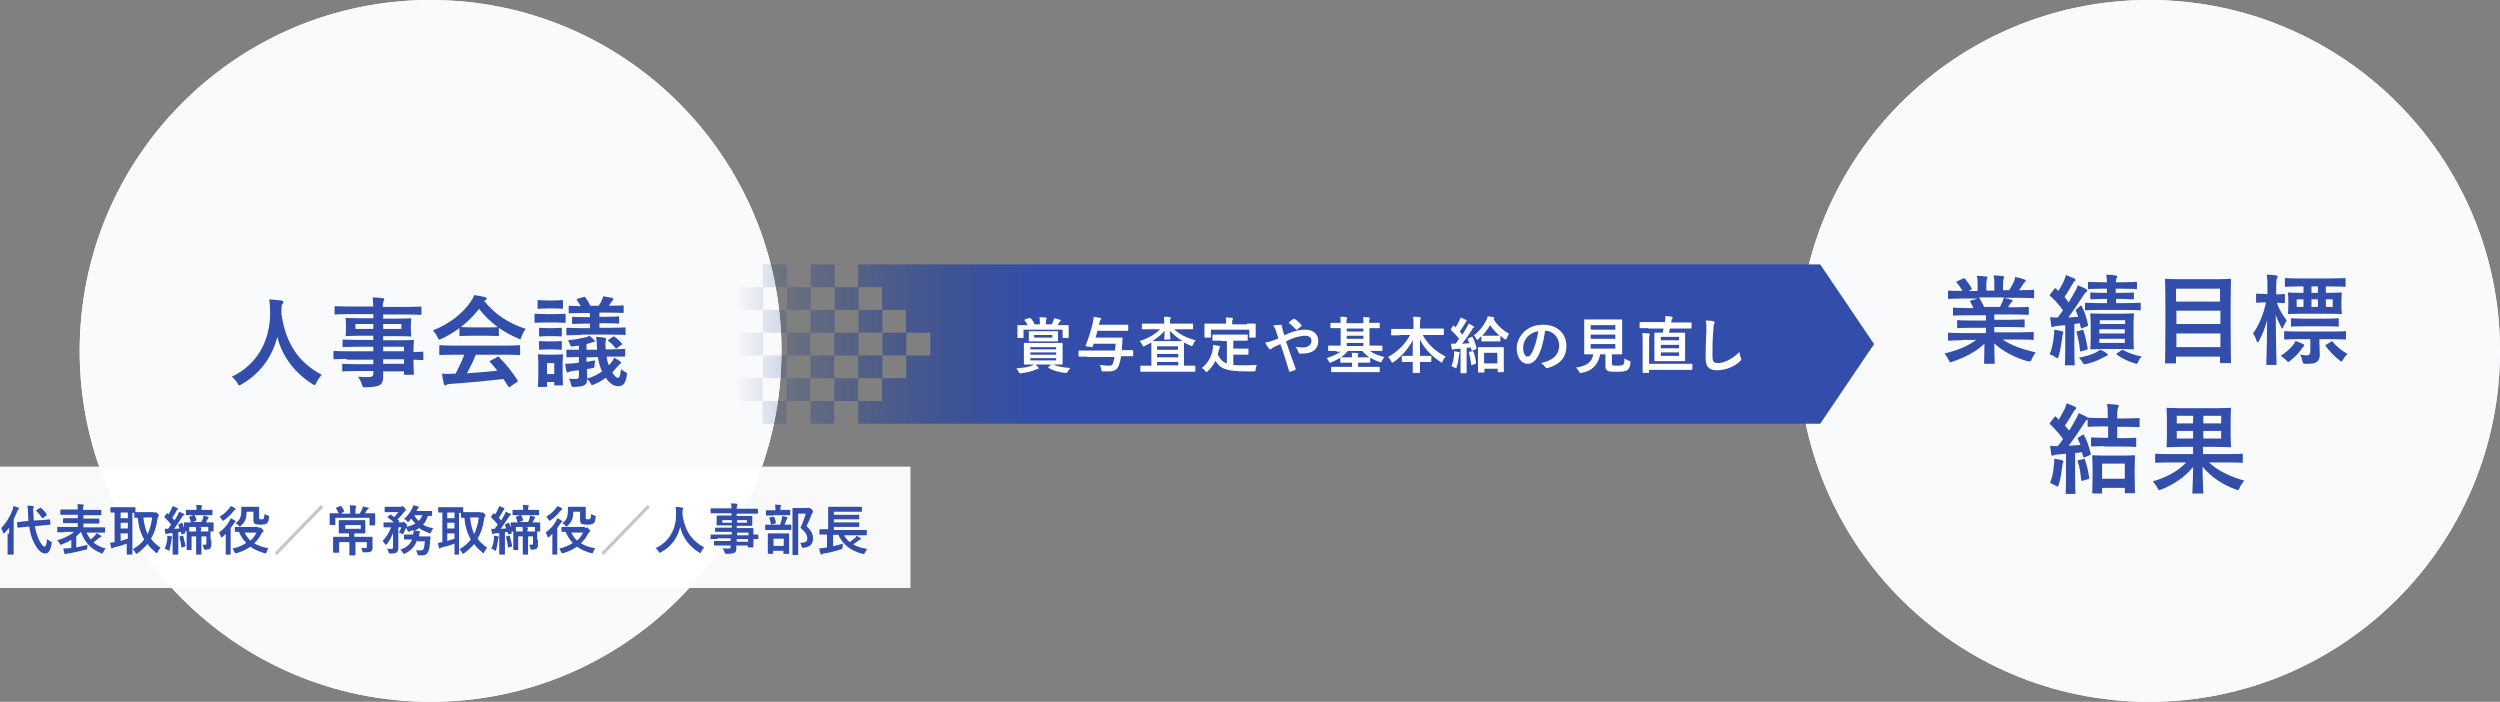 <?xml version="1.0" encoding="utf-8"?>
<!-- Generator: Adobe Illustrator 25.3.1, SVG Export Plug-In . SVG Version: 6.00 Build 0)  -->
<svg version="1.1" id="レイヤー_1" xmlns="http://www.w3.org/2000/svg" xmlns:xlink="http://www.w3.org/1999/xlink" x="0px"
	 y="0px" viewBox="0 0 659 185" style="enable-background:new 0 0 659 185;" xml:space="preserve">
<rect x="0" y="0" width="659" height="185" fill="#808080" stroke="none"/>
<style type="text/css">
	.st0{fill:#F9FAFC;}
	.st1{enable-background:new    ;}
	.st2{fill:#324EAA;}
	.st3{opacity:0.95;fill:#FFFFFF;enable-background:new    ;}
	.st4{fill:#C6C6C6;}
	.st5{fill:url(#中マド_1_1_);}
	.st6{fill:#FFFFFF;}
</style>
<g id="グループ_11523" transform="translate(-255 -11235)">
	<g id="パス_79941" transform="translate(276 11235)">
		<path class="st0" d="M92.5,0C143.6,0,185,41.4,185,92.5S143.6,185,92.5,185S0,143.6,0,92.5S41.4,0,92.5,0z"/>
		<path class="st0" d="M92.5,5c-5.9,0-11.9,0.6-17.6,1.8c-5.6,1.1-11.1,2.9-16.4,5.1c-5.2,2.2-10.2,4.9-14.9,8.1
			c-4.6,3.1-9,6.7-13,10.7c-4,4-7.6,8.3-10.7,13c-3.2,4.7-5.9,9.7-8.1,14.9c-2.2,5.3-3.9,10.8-5.1,16.4C5.6,80.6,5,86.6,5,92.5
			s0.6,11.9,1.8,17.6c1.1,5.6,2.9,11.1,5.1,16.4c2.2,5.2,4.9,10.2,8.1,14.9c3.1,4.6,6.7,9,10.7,13c4,4,8.3,7.6,13,10.7
			c4.7,3.2,9.7,5.9,14.9,8.1c5.3,2.2,10.8,3.9,16.4,5.1c5.8,1.2,11.7,1.8,17.6,1.8s11.9-0.6,17.6-1.8c5.6-1.1,11.1-2.9,16.4-5.1
			c5.2-2.2,10.2-4.9,14.9-8.1c4.6-3.1,9-6.7,13-10.7c4-4,7.6-8.3,10.7-13c3.2-4.7,5.9-9.7,8.1-14.9c2.2-5.3,3.9-10.8,5.1-16.4
			c1.2-5.8,1.8-11.7,1.8-17.6s-0.6-11.9-1.8-17.6c-1.1-5.6-2.9-11.1-5.1-16.4c-2.2-5.2-4.9-10.2-8.1-14.9c-3.1-4.6-6.7-9-10.7-13
			c-4-4-8.3-7.6-13-10.7c-4.7-3.2-9.7-5.9-14.9-8.1c-5.3-2.2-10.8-3.9-16.4-5.1C104.4,5.6,98.4,5,92.5,5 M92.5,0
			C143.6,0,185,41.4,185,92.5S143.6,185,92.5,185S0,143.6,0,92.5S41.4,0,92.5,0z"/>
	</g>
	<g id="パス_79940" transform="translate(729 11235)">
		<path class="st0" d="M92.5,0C143.6,0,185,41.4,185,92.5S143.6,185,92.5,185S0,143.6,0,92.5S41.4,0,92.5,0z"/>
		<path class="st0" d="M92.5,5c-5.9,0-11.9,0.6-17.6,1.8c-5.6,1.1-11.1,2.9-16.4,5.1c-5.2,2.2-10.2,4.9-14.9,8.1
			c-4.6,3.1-9,6.7-13,10.7c-4,4-7.6,8.3-10.7,13c-3.2,4.7-5.9,9.7-8.1,14.9c-2.2,5.3-3.9,10.8-5.1,16.4C5.6,80.6,5,86.6,5,92.5
			s0.6,11.9,1.8,17.6c1.1,5.6,2.9,11.1,5.1,16.4c2.2,5.2,4.9,10.2,8.1,14.9c3.1,4.6,6.7,9,10.7,13c4,4,8.3,7.6,13,10.7
			c4.7,3.2,9.7,5.9,14.9,8.1c5.3,2.2,10.8,3.9,16.4,5.1c5.8,1.2,11.7,1.8,17.6,1.8s11.9-0.6,17.6-1.8c5.6-1.1,11.1-2.9,16.4-5.1
			c5.2-2.2,10.2-4.9,14.9-8.1c4.6-3.1,9-6.7,13-10.7c4-4,7.6-8.3,10.7-13c3.2-4.7,5.9-9.7,8.1-14.9c2.2-5.3,3.9-10.8,5.1-16.4
			c1.2-5.8,1.8-11.7,1.8-17.6s-0.6-11.9-1.8-17.6c-1.1-5.6-2.9-11.1-5.1-16.4c-2.2-5.2-4.9-10.2-8.1-14.9c-3.1-4.6-6.7-9-10.7-13
			c-4-4-8.3-7.6-13-10.7c-4.7-3.2-9.7-5.9-14.9-8.1c-5.3-2.2-10.8-3.9-16.4-5.1C104.4,5.6,98.4,5,92.5,5 M92.5,0
			C143.6,0,185,41.4,185,92.5S143.6,185,92.5,185S0,143.6,0,92.5S41.4,0,92.5,0z"/>
	</g>
	<g class="st1">
		<path class="st2" d="M338.4,11335.9c-0.2,0.4-0.3,0.6-0.5,0.6c-0.1,0-0.3-0.1-0.6-0.3c-5-3.2-8-7.6-9.2-12.4
			c-1.4,5.5-4.7,9.8-9.4,12.5c-0.3,0.2-0.5,0.3-0.6,0.3c-0.2,0-0.3-0.2-0.5-0.6c-0.4-0.7-1-1.3-1.5-1.7c6.8-3.2,10.2-9.7,10.1-17
			c0-1.1-0.1-2.2-0.2-3.4c1,0.1,2.3,0.2,3.2,0.3c0.3,0.1,0.5,0.2,0.5,0.4c0,0.3-0.1,0.4-0.3,0.6c-0.2,0.3-0.2,0.9-0.2,1.7
			c0,0.3,0,0.6,0,0.9c1.1,7.6,4.4,12.7,10.6,16C339.2,11334.5,338.7,11335.2,338.4,11335.9z"/>
		<path class="st2" d="M346.4,11329.6c-2.3,0-3,0.1-3.2,0.1c-0.2,0-0.3,0-0.3-0.3v-1.6c0-0.3,0-0.3,0.3-0.3c0.2,0,0.9,0.1,3.2,0.1h7
			v-1.2h-4.3c-2.5,0-3.4,0.1-3.5,0.1c-0.3,0-0.3,0-0.3-0.3v-1.4c0-0.3,0-0.3,0.3-0.3c0.2,0,1,0.1,3.5,0.1h4.3v-1.1H350
			c-2.5,0-3.5,0.1-3.6,0.1c-0.3,0-0.3,0-0.3-0.3c0-0.2,0.1-0.5,0.1-1.4v-1.4c0-0.9-0.1-1.2-0.1-1.4c0-0.3,0-0.3,0.3-0.3
			c0.2,0,1.1,0.1,3.6,0.1h3.4v-1.1h-6.6c-2.3,0-3.1,0.1-3.3,0.1c-0.3,0-0.3,0-0.3-0.3v-1.6c0-0.3,0-0.3,0.3-0.3c0.2,0,1,0.1,3.3,0.1
			h6.6c0-1-0.1-1.7-0.2-2.4c1,0,1.8,0.1,2.7,0.2c0.2,0,0.4,0.1,0.4,0.3c0,0.2-0.1,0.3-0.2,0.5c-0.1,0.3-0.2,0.6-0.2,1.5h6.6
			c2.3,0,3.1-0.1,3.3-0.1c0.3,0,0.3,0,0.3,0.3v1.6c0,0.3,0,0.3-0.3,0.3c-0.2,0-1-0.1-3.3-0.1H356v1.1h3.5c2.5,0,3.5-0.1,3.6-0.1
			c0.3,0,0.3,0,0.3,0.3c0,0.2-0.1,0.5-0.1,1.4v1.4c0,0.9,0.1,1.2,0.1,1.4c0,0.3,0,0.3-0.3,0.3c-0.2,0-1.1-0.1-3.6-0.1H356v1.1h4.2
			c2.5,0,3.5-0.1,3.6-0.1c0.3,0,0.3,0,0.3,0.3c0,0.2-0.1,0.8-0.1,2.3v0.6c1.5,0,2.1-0.1,2.3-0.1c0.2,0,0.3,0,0.3,0.3v1.6
			c0,0.3,0,0.3-0.3,0.3c-0.1,0-0.7,0-2.3-0.1v1.3c0,1.6,0.1,2.2,0.1,2.4c0,0.3,0,0.3-0.3,0.3h-2c-0.3,0-0.3,0-0.3-0.3v-0.6H356
			c0,0.5,0,0.9,0,1.3c0,1.2-0.2,1.9-0.9,2.3c-0.6,0.4-1.8,0.5-3.7,0.6c-0.8,0-0.8,0-1-0.8c-0.2-0.6-0.6-1.4-1-2
			c1,0.1,1.7,0.1,2.6,0.1c1.1,0,1.4-0.2,1.4-1v-0.6h-4.3c-2.5,0-3.4,0.1-3.6,0.1c-0.3,0-0.3,0-0.3-0.3v-1.4c0-0.3,0-0.3,0.3-0.3
			c0.2,0,1,0.1,3.6,0.1h4.3v-1.2H346.4z M353.4,11321.7v-1.3h-4.7v1.3H353.4z M360.8,11320.4H356v1.3h4.8V11320.4z M356,11326.4v1.2
			h5.5v-1.2H356z M361.5,11330.9v-1.2H356v1.2H361.5z"/>
		<path class="st2" d="M376.1,11321.5c-1.5,1.1-3,2-4.7,2.8c-0.3,0.2-0.5,0.2-0.6,0.2c-0.2,0-0.3-0.2-0.5-0.7
			c-0.3-0.6-0.7-1.2-1.2-1.7c4.5-1.8,7.9-4.5,10-7.6c0.4-0.6,0.7-1.1,0.9-1.7c1,0.1,2,0.3,2.8,0.5c0.3,0.1,0.5,0.2,0.5,0.4
			c0,0.2-0.1,0.3-0.3,0.4c-0.2,0.1-0.3,0.2-0.4,0.2c2.9,3.6,6.4,5.9,11,7.4c-0.5,0.6-0.8,1.2-1.1,2c-0.2,0.5-0.3,0.7-0.4,0.7
			c-0.1,0-0.3-0.1-0.6-0.2c-1.8-0.8-3.5-1.7-5-2.8v1.9c0,0.3,0,0.3-0.3,0.3c-0.2,0-0.9-0.1-2.9-0.1h-4c-2.1,0-2.8,0.1-2.9,0.1
			c-0.3,0-0.3,0-0.3-0.3V11321.5z M374.5,11328.5c-2.4,0-3.3,0.1-3.4,0.1c-0.3,0-0.3,0-0.3-0.3v-2c0-0.3,0-0.3,0.3-0.3
			c0.2,0,1,0.1,3.4,0.1h13.9c2.4,0,3.3-0.1,3.4-0.1c0.3,0,0.3,0,0.3,0.3v2c0,0.3,0,0.3-0.3,0.3c-0.2,0-1-0.1-3.4-0.1h-8
			c-0.6,1.6-1.4,3.2-2.3,4.9c2.7-0.2,5.5-0.4,8-0.7c-0.6-0.7-1.2-1.5-1.9-2.2c-0.2-0.2-0.2-0.3,0.2-0.5l1.7-0.9
			c0.3-0.2,0.4-0.1,0.5,0.1c1.8,1.8,3.3,3.7,4.8,6c0.1,0.2,0.1,0.3-0.1,0.5l-1.8,1.2c-0.2,0.1-0.2,0.2-0.3,0.2
			c-0.1,0-0.1-0.1-0.2-0.2c-0.4-0.7-0.9-1.4-1.3-2c-4.3,0.5-9.6,1-14,1.3c-0.4,0-0.8,0.1-0.9,0.2c-0.1,0.1-0.3,0.2-0.4,0.2
			c-0.2,0-0.3-0.1-0.4-0.4c-0.2-0.9-0.4-1.8-0.5-2.7c1,0.1,1.8,0.1,2.8,0c0.3,0,0.5,0,0.8,0c0.9-1.8,1.7-3.4,2.3-5H374.5z
			 M383.4,11321.3c1.7,0,2.5,0,2.8-0.1c-1.9-1.4-3.5-2.9-4.9-4.8c-1.4,1.8-3,3.4-4.8,4.8c0.2,0,1,0.1,2.9,0.1H383.4z"/>
		<path class="st2" d="M401,11317.8c2,0,2.6-0.1,2.8-0.1c0.3,0,0.3,0,0.3,0.3v1.8c0,0.3,0,0.3-0.3,0.3c-0.2,0-0.8-0.1-2.8-0.1h-2
			c-2,0-2.6,0.1-2.8,0.1c-0.3,0-0.3,0-0.3-0.3v-1.8c0-0.3,0-0.3,0.3-0.3c0.2,0,0.8,0.1,2.8,0.1H401z M403.3,11332.6
			c0,3,0.1,3.6,0.1,3.7c0,0.3,0,0.3-0.3,0.3h-1.7c-0.3,0-0.3,0-0.3-0.3v-0.6h-1.9v1c0,0.3,0,0.3-0.3,0.3h-1.8c-0.3,0-0.3,0-0.3-0.3
			c0-0.2,0.1-0.8,0.1-3.9v-1.7c0-1.6-0.1-2.3-0.1-2.4c0-0.3,0-0.3,0.3-0.3c0.2,0,0.7,0.1,2.4,0.1h1.2c1.7,0,2.2-0.1,2.4-0.1
			c0.3,0,0.3,0,0.3,0.3c0,0.2-0.1,0.8-0.1,2V11332.6z M400.8,11314.2c1.7,0,2.2-0.1,2.3-0.1c0.3,0,0.3,0,0.3,0.3v1.7
			c0,0.3,0,0.3-0.3,0.3c-0.2,0-0.7-0.1-2.3-0.1h-1.4c-1.7,0-2.2,0.1-2.4,0.1c-0.3,0-0.3,0-0.3-0.3v-1.7c0-0.3,0-0.3,0.3-0.3
			c0.2,0,0.7,0.1,2.4,0.1H400.8z M400.6,11321.5c1.6,0,2-0.1,2.2-0.1c0.3,0,0.3,0,0.3,0.3v1.7c0,0.3,0,0.3-0.3,0.3
			c-0.2,0-0.6-0.1-2.2-0.1h-1c-1.6,0-2.1,0.1-2.2,0.1c-0.3,0-0.3,0-0.3-0.3v-1.7c0-0.3,0-0.3,0.3-0.3c0.2,0,0.6,0.1,2.2,0.1H400.6z
			 M400.6,11325c1.6,0,2-0.1,2.2-0.1c0.3,0,0.3,0,0.3,0.3v1.7c0,0.3,0,0.3-0.3,0.3c-0.2,0-0.6-0.1-2.2-0.1h-1
			c-1.6,0-2.1,0.1-2.2,0.1c-0.3,0-0.3,0-0.3-0.3v-1.7c0-0.3,0-0.3,0.3-0.3c0.2,0,0.6,0.1,2.2,0.1H400.6z M399.2,11330.7v2.9h1.9
			v-2.9H399.2z M414.9,11329c0.1,0.9,0.3,1.6,0.6,2.3c0.2-0.2,0.4-0.5,0.6-0.7c0.3-0.3,0.5-0.8,0.8-1.3c0.5,0.3,1.1,0.6,1.5,0.9
			c0.2,0.2,0.3,0.3,0.3,0.4c0,0.2-0.1,0.3-0.3,0.4c-0.2,0.1-0.4,0.4-0.8,0.8c-0.4,0.5-0.8,0.9-1.2,1.4c0.6,1,1.1,1.4,1.5,1.4
			c0.4,0,0.6-0.6,0.8-2.3c0.2,0.2,0.7,0.5,1,0.7c0.6,0.3,0.7,0.4,0.5,1.1c-0.3,2-1,2.7-2.2,2.7c-1.2,0-2.3-0.7-3.3-2.2
			c-0.9,0.6-1.8,1.2-3,1.7c-0.3,0.1-0.5,0.2-0.6,0.2c-0.2,0-0.3-0.2-0.5-0.6c-0.3-0.4-0.6-0.8-0.9-1.1c1.6-0.4,2.9-1.1,4-1.9
			c-0.5-1.1-0.9-2.3-1.1-3.8l-3,0.1v1.2l2.3-0.4c-0.1,0.3-0.1,0.9-0.2,1.4c0,0.5,0,0.5-0.4,0.6l-1.6,0.3c0,0.7,0.1,1.4,0.1,2.1
			c0,1.3-0.2,1.8-0.7,2.1c-0.5,0.3-1.1,0.4-2.6,0.5c-0.8,0-0.8,0-1-0.8c-0.1-0.5-0.3-1-0.5-1.4c0.5,0.1,1.1,0.1,1.7,0.1
			c0.7,0,0.9-0.2,0.9-0.9v-1.4l-1.7,0.2c-0.5,0.1-0.8,0.2-0.9,0.2c-0.1,0.1-0.3,0.2-0.4,0.2c-0.1,0-0.2-0.1-0.3-0.4
			c-0.1-0.6-0.3-1.3-0.3-1.9c0.8,0,1.4-0.1,2-0.1c0.5-0.1,1-0.1,1.6-0.2v-1.5c-2,0-2.8,0.1-3,0.1c-0.2,0-0.3,0-0.3-0.3l0-1.4
			c0-0.3,0-0.3,0.3-0.3c0.2,0,1,0,3,0v-1.1l-1.6,0.2c-0.5,0.1-0.5,0.1-0.7-0.4c-0.2-0.5-0.4-1-0.6-1.2c2-0.2,3.4-0.5,4.7-0.8
			c0.4-0.1,0.7-0.2,1-0.4c0.4,0.3,0.9,0.8,1.2,1.1c0.1,0.1,0.2,0.2,0.2,0.3c0,0.2-0.2,0.2-0.4,0.3c-0.2,0-0.5,0.1-0.8,0.2
			c-0.3,0.1-0.6,0.2-1,0.3v1.5l2.8,0l-0.1-1.7c0-0.6-0.1-1.2-0.2-1.7c0.8,0,1.6,0.1,2.1,0.2c0.4,0.1,0.6,0.1,0.6,0.3
			c0,0.2-0.1,0.3-0.1,0.4c-0.1,0.3-0.1,0.7-0.1,1.2c0,0.4,0,0.9,0.1,1.2l1.3,0c2.4-0.1,3.3-0.1,3.5-0.1c0.3,0,0.3,0,0.3,0.3l0,1.4
			c0,0.2,0,0.3-0.3,0.3c-0.3,0-1.2,0-3.6,0L414.9,11329z M408.1,11323.3c-2.5,0-3.4,0.1-3.5,0.1c-0.2,0-0.3,0-0.3-0.3v-1.4
			c0-0.3,0-0.3,0.3-0.3c0.2,0,1,0.1,3.5,0.1h2.4v-1.2h-1.2c-2.3,0-3.1,0.1-3.2,0.1c-0.3,0-0.3,0-0.3-0.3v-1.3c0-0.2,0-0.3,0.3-0.3
			c0.2,0,0.9,0.1,3.2,0.1h1.2v-1.1h-1.8c-2.4,0-3.3,0.1-3.5,0.1c-0.3,0-0.3,0-0.3-0.3v-1.4c0-0.3,0-0.3,0.3-0.3
			c0.2,0,0.9,0.1,2.9,0.1c-0.3-0.5-0.6-1-1-1.6c-0.2-0.2-0.1-0.3,0.3-0.4l1.4-0.4c0.3-0.1,0.4-0.1,0.5,0.1c0.5,0.7,1,1.4,1.3,2.2
			h2.2c0.3-0.5,0.6-0.9,0.8-1.4c0.2-0.4,0.3-0.7,0.4-1.1c0.8,0.1,1.5,0.3,2.3,0.4c0.2,0.1,0.4,0.2,0.4,0.3c0,0.2-0.1,0.3-0.2,0.4
			c-0.1,0.1-0.3,0.3-0.4,0.5c-0.2,0.3-0.4,0.6-0.6,0.9h0.1c2.4,0,3.3-0.1,3.5-0.1c0.3,0,0.3,0,0.3,0.3v1.4c0,0.3,0,0.3-0.3,0.3
			c-0.2,0-1-0.1-3.5-0.1h-2.6v1.1h1.7c2.3,0,3.1-0.1,3.2-0.1c0.3,0,0.3,0,0.3,0.3v1.3c0,0.3,0,0.3-0.3,0.3c-0.2,0-0.9-0.1-3.2-0.1
			h-1.7v1.2h3.1c2.5,0,3.4-0.1,3.5-0.1c0.3,0,0.3,0,0.3,0.3v1.4c0,0.3,0,0.3-0.3,0.3c-0.2,0-1-0.1-3.5-0.1H408.1z M416.5,11323.8
			c0.3-0.1,0.3-0.2,0.5,0c0.6,0.4,1.3,1,1.9,1.7c0.2,0.2,0.2,0.3-0.1,0.4l-1.1,0.8c-0.1,0.1-0.2,0.2-0.3,0.2c-0.1,0-0.1-0.1-0.2-0.2
			c-0.5-0.7-1.2-1.3-1.8-1.8c-0.2-0.2-0.2-0.3,0.1-0.4L416.5,11323.8z"/>
	</g>
	<g id="グループ_11522" transform="translate(1)">
		<rect id="長方形_2360" x="254" y="11358" class="st3" width="240" height="32"/>
		<g class="st1">
			<path class="st2" d="M256.4,11375.7c0-0.5,0-1,0-1.6c-0.3,0.4-0.7,0.9-1.1,1.3c-0.1,0.1-0.2,0.2-0.3,0.2c-0.1,0-0.1-0.1-0.2-0.2
				c-0.1-0.5-0.4-1-0.5-1.2c1.4-1.4,2.4-3.2,3-4.8c0.1-0.3,0.2-0.6,0.2-1c0.5,0.1,1,0.3,1.3,0.4c0.2,0.1,0.2,0.1,0.2,0.2
				c0,0.1,0,0.2-0.2,0.3c-0.1,0.1-0.2,0.2-0.3,0.6c-0.3,0.7-0.6,1.4-0.9,2v7c0,1.4,0,2,0,2.1c0,0.1,0,0.2-0.2,0.2h-1.2
				c-0.2,0-0.2,0-0.2-0.2c0-0.1,0-0.8,0-2.1V11375.7z M265.1,11372.1c1.3-0.1,1.8-0.2,1.9-0.2c0.1,0,0.2,0,0.2,0.1l0.1,1.1
				c0,0.1,0,0.2-0.1,0.2l-1.9,0.2l-2.1,0.2c0.2,1.2,0.5,2.3,0.9,3.2c0.6,1.5,1.3,2.2,1.7,2.2c0.2,0,0.5-0.5,0.6-2
				c0.3,0.2,0.5,0.4,0.9,0.6c0.4,0.2,0.4,0.2,0.3,0.6c-0.3,1.8-0.8,2.6-1.7,2.6c-1.3,0-2.4-1.6-3.2-3.4c-0.5-1.1-0.8-2.4-1-3.7
				l-1,0.1c-1.3,0.1-1.8,0.2-1.9,0.2c-0.1,0-0.2,0-0.2-0.2l-0.1-1.1c0-0.2,0-0.2,0.2-0.2c0.1,0,0.6,0,1.9-0.2l0.9-0.1
				c-0.1-0.7-0.1-1.3-0.1-2c0-0.9-0.1-1.4-0.2-2c0.5,0,1,0,1.5,0.1c0.2,0,0.2,0.1,0.2,0.2c0,0.1,0,0.2-0.1,0.3
				c-0.1,0.2-0.1,0.5,0,1.4c0,0.6,0.1,1.3,0.1,1.9L265.1,11372.1z M264.5,11368.9c0.1-0.1,0.1-0.1,0.2-0.1s0.1,0,0.1,0.1
				c0.6,0.5,1.1,1,1.5,1.7c0.1,0.1,0.1,0.2-0.1,0.3l-0.8,0.6c-0.1,0.1-0.1,0.1-0.2,0.1c0,0-0.1,0-0.1-0.1c-0.5-0.7-1-1.3-1.5-1.8
				c-0.1,0-0.1-0.1-0.1-0.1s0.1-0.1,0.1-0.1L264.5,11368.9z"/>
			<path class="st2" d="M271,11375.3c-1.2,0-1.7,0-1.8,0c-0.1,0-0.1,0-0.1-0.2v-1c0-0.1,0-0.2,0.1-0.2c0.1,0,0.5,0,1.8,0h3.5v-1
				h-1.8c-1.4,0-1.8,0-1.9,0c-0.2,0-0.2,0-0.2-0.2v-0.9c0-0.1,0-0.2,0.2-0.2c0.1,0,0.6,0,1.9,0h1.8v-0.9H272c-1.3,0-1.8,0-1.9,0
				c-0.2,0-0.2,0-0.2-0.2v-1c0-0.1,0-0.2,0.2-0.2c0.1,0,0.5,0,1.9,0h2.5v-0.1c0-0.6,0-0.9-0.1-1.3c0.5,0,1.1,0,1.5,0.1
				c0.1,0,0.2,0.1,0.2,0.1c0,0.1,0,0.2-0.1,0.3c-0.1,0.1-0.1,0.3-0.1,0.8v0.2h2.7c1.4,0,1.8,0,1.9,0c0.1,0,0.2,0,0.2,0.2v1
				c0,0.1,0,0.2-0.2,0.2c-0.1,0-0.5,0-1.9,0H276v0.9h2.1c1.4,0,1.8,0,1.9,0c0.1,0,0.2,0,0.2,0.2v0.9c0,0.1,0,0.2-0.2,0.2
				c-0.1,0-0.6,0-1.9,0H276v1h3.8c1.2,0,1.7,0,1.8,0c0.1,0,0.1,0,0.1,0.2v1c0,0.1,0,0.2-0.1,0.2c-0.1,0-0.5,0-1.8,0h-3
				c0.3,0.6,0.6,1.2,1.1,1.8c0.4-0.3,0.8-0.7,1.2-1.1c0.2-0.2,0.3-0.4,0.4-0.6c0.4,0.3,0.8,0.5,1.1,0.7c0.1,0.1,0.1,0.1,0.1,0.2
				c0,0.1-0.1,0.2-0.2,0.2c-0.1,0-0.2,0.1-0.5,0.3c-0.4,0.4-0.9,0.7-1.4,1.1c0.9,0.7,2,1.3,3.3,1.6c-0.3,0.2-0.5,0.6-0.7,1
				c-0.1,0.2-0.2,0.3-0.3,0.3c-0.1,0-0.2,0-0.3-0.1c-2.7-1.1-4.4-3-5.2-5.5h-0.2c-0.3,0.4-0.7,0.7-1.1,1.1v2.9c1-0.2,1.9-0.4,3-0.7
				c-0.1,0.3-0.1,0.5-0.1,0.8c0,0.4,0,0.4-0.4,0.5c-1.7,0.4-3.3,0.8-4.7,1c-0.3,0-0.5,0.1-0.5,0.1c-0.1,0.1-0.1,0.1-0.2,0.1
				c-0.1,0-0.2,0-0.2-0.2c-0.1-0.4-0.3-0.9-0.3-1.3c0.5,0,1.1-0.1,1.7-0.1l0.4-0.1v-2.1c-0.8,0.5-1.7,0.9-2.5,1.2
				c-0.2,0.1-0.3,0.1-0.3,0.1c-0.1,0-0.2-0.1-0.3-0.4c-0.2-0.3-0.4-0.6-0.6-0.8c1.6-0.4,3.4-1.3,4.5-2.2H271z"/>
			<path class="st2" d="M294.5,11370.1c0.2,0,0.3,0,0.3,0c0.1,0,0.1-0.1,0.2-0.1c0.1,0,0.2,0.1,0.6,0.4c0.2,0.2,0.3,0.4,0.3,0.5
				c0,0.1-0.1,0.2-0.2,0.3c-0.1,0.1-0.2,0.4-0.2,0.7c-0.3,2-0.8,3.6-1.7,5.1c0.6,0.9,1.5,1.6,2.5,2.4c-0.2,0.2-0.5,0.6-0.7,1.1
				c-0.1,0.2-0.2,0.3-0.3,0.3c-0.1,0-0.2-0.1-0.3-0.2c-0.8-0.7-1.6-1.4-2.1-2.2c-0.7,0.8-1.5,1.6-2.6,2.4c-0.2,0.1-0.2,0.2-0.3,0.2
				c-0.1,0-0.2-0.1-0.3-0.3c-0.2-0.4-0.4-0.7-0.7-0.9c1.3-0.8,2.3-1.6,3-2.6c-1-1.7-1.5-3.6-1.7-5.7c-0.4,0-0.6,0-0.7,0
				c-0.1,0-0.2,0-0.2-0.2v-1.1h-0.5v9.3c0,1,0,1.4,0,1.5c0,0.1,0,0.2-0.2,0.2h-1.1c-0.1,0-0.2,0-0.2-0.2c0-0.1,0-0.5,0-1.5v-1.2
				c-1,0.4-2.4,0.8-3.3,1c-0.3,0.1-0.4,0.1-0.4,0.2c-0.1,0.1-0.1,0.1-0.2,0.1s-0.2-0.1-0.2-0.2c-0.1-0.4-0.2-0.9-0.3-1.3
				c0.5-0.1,0.8-0.1,1.2-0.2v-7.8c-0.6,0-0.8,0-0.9,0c-0.1,0-0.2,0-0.2-0.2v-1c0-0.2,0-0.2,0.2-0.2c0.1,0,0.5,0,1.7,0h2.8
				c1.2,0,1.7,0,1.7,0c0.1,0,0.2,0,0.2,0.2v1.1c0.2,0,0.6,0,1.4,0H294.5z M287.7,11371.6v-1.5h-1.9v1.5H287.7z M287.7,11374.3v-1.5
				h-1.9v1.5H287.7z M287.7,11375.6h-1.9v2c0.6-0.2,1.3-0.4,1.9-0.6V11375.6z M291.8,11371.4c0.2,1.7,0.5,3.1,1.1,4.4
				c0.6-1.3,1-2.7,1.2-4.4H291.8z"/>
			<path class="st2" d="M298.1,11377.1c0-0.3,0-0.5,0-0.9c0.4,0.1,0.8,0.1,1.1,0.2c0.2,0,0.2,0.1,0.2,0.2c0,0.1,0,0.2-0.1,0.2
				c0,0.1-0.1,0.3-0.1,0.5c-0.1,0.8-0.3,1.9-0.5,2.6c-0.1,0.2-0.1,0.3-0.2,0.3c-0.1,0-0.2-0.1-0.3-0.2c-0.2-0.1-0.5-0.3-0.8-0.4
				C297.8,11378.9,298,11378,298.1,11377.1z M301.9,11372.8c0.1,0,0.2,0,0.2,0.1c0.3,0.7,0.5,1.6,0.7,2.5c0,0.2,0,0.2-0.2,0.3
				l-0.6,0.1c-0.2,0.1-0.2,0.1-0.2-0.1l-0.1-0.5l-0.7,0.1v3.9c0,1.3,0,1.8,0,1.8c0,0.1,0,0.2-0.2,0.2h-1.1c-0.1,0-0.2,0-0.2-0.2
				c0-0.1,0-0.5,0-1.8v-3.7l-1,0.1c-0.2,0-0.4,0.1-0.5,0.1c-0.1,0-0.1,0.1-0.2,0.1c-0.1,0-0.2-0.1-0.2-0.2c-0.1-0.4-0.1-0.7-0.2-1.2
				c0.4,0,0.6,0,0.9,0c0.3-0.4,0.6-0.8,0.8-1.1c-0.5-0.7-1.1-1.3-1.7-1.9c-0.1-0.1-0.1-0.2,0-0.3l0.5-0.7c0.1-0.1,0.2-0.2,0.3,0
				c0.1,0.1,0.2,0.2,0.2,0.2c0.3-0.4,0.6-1,0.8-1.5c0.1-0.3,0.2-0.5,0.3-0.7c0.4,0.2,0.8,0.3,1.2,0.5c0.1,0.1,0.2,0.1,0.2,0.2
				s-0.1,0.1-0.1,0.2c-0.1,0.1-0.2,0.2-0.3,0.4c-0.4,0.7-0.7,1.2-1.1,1.8c0.2,0.2,0.4,0.4,0.6,0.7c0.3-0.5,0.6-1,0.8-1.4
				c0.2-0.3,0.3-0.6,0.4-0.9c0.4,0.2,0.8,0.3,1.2,0.5c0.1,0.1,0.2,0.1,0.2,0.2c0,0.1,0,0.2-0.2,0.2c-0.1,0.1-0.2,0.2-0.4,0.5
				c-0.7,1.1-1.5,2.2-2.1,3.1c0.4,0,0.9-0.1,1.4-0.1c-0.1-0.3-0.2-0.6-0.3-0.9c-0.1-0.1,0-0.2,0.2-0.2L301.9,11372.8z
				 M302.1,11376.2c0.2-0.1,0.2,0,0.2,0.1c0.2,0.8,0.4,1.6,0.6,2.5c0,0.1,0,0.2-0.2,0.3l-0.7,0.2c-0.2,0.1-0.2,0.1-0.2-0.1
				c-0.1-1-0.3-1.9-0.5-2.6c0-0.1,0-0.2,0.1-0.2L302.1,11376.2z M305,11370.8c0.2-0.1,0.2,0,0.3,0.1c0.2,0.3,0.4,0.7,0.5,1.1
				c0,0.1,0,0.2-0.2,0.3l-0.8,0.3h2.3c0.2-0.3,0.3-0.7,0.4-1c0.1-0.2,0.1-0.4,0.1-0.7c0.4,0.1,0.9,0.2,1.2,0.3
				c0.1,0,0.2,0.1,0.2,0.2s-0.1,0.1-0.1,0.2c-0.1,0.1-0.1,0.1-0.2,0.3l-0.4,0.8c1.3,0,1.7,0,1.8,0c0.1,0,0.2,0,0.2,0.2
				c0,0.1,0,0.3,0,0.6v0.3c0,0.9,0,1.1,0,1.1c0,0.1,0,0.2-0.2,0.2h-1c-0.1,0-0.2,0-0.2-0.2v-1h-5v1c0,0.1,0,0.2-0.2,0.2h-1
				c-0.1,0-0.2,0-0.2-0.2c0-0.1,0-0.3,0-1.1v-0.2c0-0.4,0-0.6,0-0.7c0-0.1,0-0.2,0.2-0.2c0.1,0,0.5,0,1.7,0c0,0-0.1-0.1-0.1-0.1
				c-0.1-0.4-0.2-0.8-0.4-1.1c-0.1-0.2-0.1-0.2,0.1-0.3L305,11370.8z M305,11370.8c-1.3,0-1.7,0-1.8,0c-0.1,0-0.2,0-0.2-0.2v-1
				c0-0.1,0-0.2,0.2-0.2c0.1,0,0.5,0,1.8,0h0.8v-0.1c0-0.5,0-0.9-0.1-1.2c0.5,0,0.9,0,1.4,0.1c0.1,0,0.2,0.1,0.2,0.1
				c0,0.1,0,0.2-0.1,0.3c-0.1,0.1-0.1,0.3-0.1,0.7v0.1h1c1.3,0,1.7,0,1.8,0c0.1,0,0.1,0,0.1,0.2v1c0,0.1,0,0.2-0.1,0.2
				c-0.1,0-0.5,0-1.8,0H305z M309.7,11377.2c0,0.7,0,1.1,0,1.5c0,0.4-0.1,0.6-0.3,0.9c-0.2,0.2-0.5,0.2-1.2,0.3
				c-0.4,0-0.4,0-0.5-0.4c-0.1-0.3-0.2-0.7-0.3-0.9c0.3,0,0.5,0,0.7,0c0.2,0,0.3-0.1,0.3-0.3v-1.9h-1.3v4.6c0,0.1,0,0.2-0.2,0.2h-1
				c-0.2,0-0.2,0-0.2-0.2c0-0.1,0-0.7,0-2.1v-2.5h-1.2v2.1c0,0.9,0,1.3,0,1.3c0,0.2,0,0.2-0.1,0.2h-1c-0.1,0-0.2,0-0.2-0.2
				c0-0.1,0-0.4,0-1.4v-1.8c0-0.9,0-1.2,0-1.3c0-0.1,0-0.2,0.2-0.2c0.1,0,0.5,0,1.7,0h0.6c0-0.5,0-0.9-0.1-1.2c0.5,0,0.9,0,1.3,0.1
				c0.1,0,0.2,0.1,0.2,0.2c0,0.1-0.1,0.2-0.1,0.3c0,0.1-0.1,0.3-0.1,0.6h0.7c1.2,0,1.6,0,1.7,0c0.1,0,0.2,0,0.2,0.2
				c0,0.1,0,0.5,0,1.4V11377.2z"/>
			<path class="st2" d="M313.5,11377.2c0-0.4,0-1,0-1.5c-0.3,0.3-0.5,0.5-0.8,0.8c-0.2,0.1-0.3,0.2-0.3,0.2c-0.1,0-0.1-0.1-0.2-0.3
				c-0.1-0.4-0.3-0.8-0.5-1c1.1-0.8,2.1-1.8,2.8-3.1c0.1-0.2,0.2-0.5,0.3-0.7c0.4,0.2,0.8,0.4,1.1,0.6c0.1,0.1,0.2,0.1,0.2,0.2
				c0,0.1,0,0.1-0.1,0.2c-0.1,0.1-0.2,0.2-0.3,0.3c-0.3,0.4-0.6,0.9-0.9,1.3v5.1c0,1.1,0,1.7,0,1.7c0,0.2,0,0.2-0.1,0.2h-1.1
				c-0.1,0-0.1,0-0.1-0.2c0-0.1,0-0.6,0-1.7V11377.2z M315.9,11368.9c0.1,0.1,0.2,0.2,0.2,0.3c0,0.1-0.1,0.2-0.2,0.2
				c-0.1,0.1-0.2,0.2-0.4,0.4c-0.6,0.8-1.4,1.6-2.4,2.3c-0.2,0.1-0.3,0.2-0.3,0.2c-0.1,0-0.1-0.1-0.3-0.3c-0.2-0.3-0.4-0.6-0.6-0.8
				c1-0.6,1.9-1.4,2.5-2.2c0.2-0.2,0.3-0.4,0.4-0.6C315.2,11368.5,315.5,11368.7,315.9,11368.9z M322.1,11374.2c0.2,0,0.3,0,0.3-0.1
				c0.1,0,0.1-0.1,0.2-0.1c0.1,0,0.2,0.1,0.5,0.4c0.3,0.4,0.4,0.5,0.4,0.6c0,0.1-0.1,0.2-0.2,0.2c-0.1,0.1-0.2,0.2-0.4,0.5
				c-0.5,1-1.1,1.8-1.9,2.5c1,0.6,2.3,1.1,3.8,1.3c-0.2,0.2-0.4,0.6-0.5,1c-0.2,0.4-0.2,0.4-0.6,0.3c-1.4-0.4-2.6-0.9-3.7-1.7
				c-1,0.7-2.2,1.3-3.6,1.7c-0.4,0.1-0.4,0.1-0.6-0.3c-0.1-0.3-0.3-0.6-0.5-0.9c1.4-0.3,2.6-0.8,3.6-1.5c-0.8-0.8-1.4-1.7-1.9-2.9
				c-0.6,0-0.8,0-0.9,0c-0.1,0-0.2,0-0.2-0.1v-1c0-0.1,0-0.2,0.2-0.2c0.1,0,0.5,0,1.8,0H322.1z M319,11370c0,1.7-0.4,2.6-1.5,3.6
				c-0.2,0.2-0.3,0.2-0.3,0.2c-0.1,0-0.2-0.1-0.3-0.3c-0.3-0.3-0.6-0.5-0.8-0.6c1.2-0.8,1.5-1.7,1.5-3.5c0-0.3,0-0.5,0-0.6
				c0-0.1,0-0.2,0.2-0.2c0.1,0,0.4,0,1.3,0h1.6c1,0,1.3,0,1.4,0c0.2,0,0.2,0,0.2,0.2c0,0.1,0,0.4,0,1.1v1.5c0,0.3,0,0.4,0.1,0.4
				c0.1,0.1,0.2,0.1,0.5,0.1c0.4,0,0.5-0.1,0.6-0.2c0.1-0.2,0.2-0.5,0.2-1.2c0.2,0.1,0.6,0.3,0.9,0.4c0.4,0.1,0.4,0.1,0.3,0.5
				c-0.1,0.9-0.2,1.2-0.5,1.5c-0.3,0.3-0.8,0.4-1.8,0.4c-0.7,0-1.1-0.1-1.4-0.2c-0.3-0.2-0.4-0.5-0.4-1v-2.2H319z M318.5,11375.4
				c0.4,0.8,0.9,1.5,1.5,2.1c0.7-0.6,1.2-1.3,1.6-2.1H318.5z"/>
		</g>
		<g class="st1">
			<path class="st4" d="M326.4,11380.7l12.2-12.6l0.6,0.6l-12.2,12.6L326.4,11380.7z"/>
		</g>
		<g class="st1">
			<path class="st2" d="M343.9,11370.4h2.4v-0.6c0-0.7,0-1.1-0.1-1.6c0.5,0,1,0,1.5,0.1c0.1,0,0.2,0.1,0.2,0.2
				c0,0.1-0.1,0.2-0.1,0.3c-0.1,0.2-0.1,0.4-0.1,1v0.6h1.1c0.3-0.4,0.4-0.7,0.6-1.1c0.1-0.2,0.2-0.4,0.2-0.8c0.5,0.1,1,0.2,1.4,0.3
				c0.1,0,0.2,0.1,0.2,0.2c0,0.1-0.1,0.2-0.2,0.2c-0.1,0.1-0.2,0.2-0.3,0.3c-0.2,0.3-0.4,0.6-0.5,0.8h0.7c1.3,0,1.8,0,1.8,0
				c0.1,0,0.2,0,0.2,0.2c0,0.1,0,0.3,0,0.7v0.5c0,1.2,0,1.5,0,1.6c0,0.1,0,0.2-0.2,0.2h-1.1c-0.2,0-0.2,0-0.2-0.2v-1.8h-9v1.7
				c0,0.2,0,0.2-0.2,0.2h-1.1c-0.1,0-0.2,0-0.2-0.2c0-0.1,0-0.3,0-1.5v-0.4c0-0.5,0-0.7,0-0.8c0-0.1,0-0.2,0.2-0.2
				c0.1,0,0.6,0,1.8,0h0.4c-0.2-0.4-0.5-0.9-0.7-1.3c-0.1-0.1-0.1-0.1-0.1-0.1c0,0,0.1-0.1,0.2-0.1l1-0.4c0.2-0.1,0.2,0,0.3,0.1
				c0.3,0.4,0.6,0.8,0.7,1.2c0.1,0.1,0.1,0.2-0.1,0.2L343.9,11370.4z M350.1,11376.5c1.4,0,1.9,0,1.9,0c0.2,0,0.2,0,0.2,0.2
				c0,0.1,0,0.5,0,1.3v0.4c0,0.4,0,0.7,0,1c0,0.4-0.1,0.7-0.3,0.9c-0.3,0.2-0.6,0.3-1.9,0.3c-0.4,0-0.4,0-0.5-0.4
				c-0.1-0.3-0.1-0.5-0.3-0.8c0.4,0,0.8,0.1,1.1,0.1c0.3,0,0.4-0.1,0.4-0.4v-1.2h-3v1.7c0,1,0,1.5,0,1.6c0,0.1,0,0.2-0.2,0.2h-1.2
				c-0.1,0-0.2,0-0.2-0.2c0-0.1,0-0.5,0-1.6v-1.7h-2.7v1.4c0,0.8,0,1.1,0,1.2c0,0.2,0,0.2-0.2,0.2h-1.2c-0.1,0-0.2,0-0.2-0.2
				c0-0.1,0-0.4,0-1.3v-1.3c0-0.8,0-1.1,0-1.2c0-0.1,0-0.2,0.2-0.2c0.1,0,0.6,0,1.9,0h2.1v-0.9h-0.7c-1.2,0-1.7,0-1.8,0
				c-0.1,0-0.2,0-0.2-0.2c0-0.1,0-0.3,0-1v-1.1c0-0.6,0-0.9,0-1c0-0.1,0-0.2,0.2-0.2c0.1,0,0.5,0,1.8,0h3c1.2,0,1.7,0,1.8,0
				c0.1,0,0.2,0,0.2,0.2c0,0.1,0,0.3,0,1v1.1c0,0.6,0,0.9,0,1c0,0.1,0,0.2-0.2,0.2c-0.1,0-0.5,0-1.8,0h-0.9v0.9H350.1z
				 M349.1,11373.4H345v1h4.1V11373.4z"/>
			<path class="st2" d="M364,11377.2c-0.5,1.7-1.6,2.9-3.2,3.7c-0.2,0.1-0.3,0.1-0.3,0.1c-0.1,0-0.2-0.1-0.3-0.3
				c-0.2-0.3-0.4-0.6-0.7-0.8c1.5-0.5,2.6-1.3,3.1-2.7h-0.2c-1.2,0-1.7,0-1.7,0c-0.2,0-0.2,0-0.2-0.2v-0.9c0-0.2,0-0.2,0.2-0.2
				c0.1,0,0.5,0,1.7,0h0.5c0-0.2,0-0.3,0.1-0.5c0-0.2,0-0.4,0-0.7c-0.4,0.1-0.7,0.3-1.1,0.4c-0.3,0.1-0.3,0.1-0.5-0.3
				c-0.1-0.3-0.3-0.5-0.4-0.7c-0.2,0.5-0.3,0.9-0.6,1.4c-0.1,0.2-0.2,0.3-0.2,0.3c-0.1,0-0.1,0-0.3-0.1c-0.3-0.2-0.6-0.3-0.8-0.3
				c0.4-0.5,0.5-1,0.7-1.4h-0.8v3.6c0,0.6,0,1.2,0,1.8c0,0.6-0.1,0.9-0.4,1.2c-0.3,0.2-0.6,0.3-1.7,0.3c-0.4,0-0.4,0-0.5-0.4
				c-0.1-0.4-0.2-0.7-0.4-0.9c0.4,0.1,0.8,0.1,1.1,0.1c0.4,0,0.5-0.1,0.5-0.4v-2.5c0-0.4,0-0.9,0-1.3c-0.4,1-0.8,1.9-1.6,2.9
				c-0.1,0.1-0.2,0.2-0.3,0.2s-0.2-0.1-0.3-0.3c-0.2-0.3-0.4-0.6-0.6-0.7c1-0.9,1.8-2.3,2.3-3.6H357c-1.2,0-1.6,0-1.7,0
				c-0.1,0-0.2,0-0.2-0.2v-0.9c0-0.2,0-0.2,0.2-0.2c0.1,0,0.5,0,1.7,0h0.8c-0.5-0.5-1-0.9-1.6-1.3c-0.1,0-0.1-0.1-0.1-0.1
				c0,0,0-0.1,0.1-0.1l0.6-0.5c0.1-0.1,0.2-0.1,0.3,0l0.8,0.6c0.4-0.4,0.7-0.8,1.1-1.3h-1.8c-1.1,0-1.5,0-1.6,0
				c-0.1,0-0.2,0-0.2-0.2v-1c0-0.1,0-0.2,0.2-0.2c0.1,0,0.4,0,1.6,0h2.4c0.1,0,0.2,0,0.3-0.1c0.1,0,0.1-0.1,0.2-0.1
				c0.1,0,0.2,0.1,0.5,0.4c0.3,0.3,0.4,0.5,0.4,0.6c0,0.1-0.1,0.2-0.2,0.3c-0.1,0.1-0.2,0.2-0.4,0.4c-0.5,0.6-0.9,1.2-1.6,1.8
				c0.1,0.1,0.2,0.2,0.4,0.4c0.1,0.1,0.1,0.1-0.1,0.3l-0.1,0.1h0.9c0.1,0,0.2,0,0.3-0.1c0.1,0,0.1,0,0.2,0c0.1,0,0.2,0.1,0.5,0.3
				c0.3,0.3,0.4,0.4,0.4,0.6c0,0.1,0,0.2-0.1,0.3c0,0-0.1,0.1-0.1,0.1c0.9-0.2,1.7-0.5,2.4-0.9c-0.4-0.4-0.8-0.9-1.1-1.3l-0.6,0.7
				c-0.1,0.1-0.2,0.2-0.3,0.2c-0.1,0-0.1-0.1-0.2-0.2c-0.2-0.3-0.5-0.5-0.8-0.6c1-0.8,1.6-1.8,2.1-2.7c0.2-0.3,0.3-0.6,0.3-0.9
				c0.4,0.1,0.9,0.2,1.3,0.3c0.1,0,0.2,0.1,0.2,0.2c0,0.1-0.1,0.2-0.1,0.2c-0.1,0.1-0.2,0.2-0.3,0.4c-0.1,0.1-0.1,0.3-0.2,0.4h2.4
				c1.1,0,1.4,0,1.5,0c0.1,0,0.2,0,0.2,0.2v0.9c0,0.1,0,0.2-0.2,0.2c-0.1,0-0.3,0-0.9,0c-0.3,0.9-0.7,1.7-1.3,2.3
				c0.8,0.5,1.7,0.8,2.7,0.9c-0.2,0.3-0.4,0.6-0.5,1c-0.2,0.4-0.2,0.4-0.6,0.3c-0.9-0.3-1.8-0.7-2.6-1.3c-0.4,0.3-0.8,0.5-1.2,0.7
				c0.4,0,0.7,0.1,1.1,0.1c0.2,0,0.3,0.1,0.3,0.2c0,0.1,0,0.2-0.1,0.3c-0.1,0.1-0.1,0.3-0.1,0.6l0,0.3h1c1.3,0,1.7,0,1.8,0
				c0.1,0,0.2,0,0.2,0.2l-0.1,0.9c-0.1,1.4-0.2,2.3-0.5,2.9c-0.3,0.6-0.7,1-1.6,1c-0.2,0-0.5,0-0.8,0c-0.4,0-0.4,0-0.5-0.5
				c-0.1-0.3-0.2-0.6-0.3-0.9c0.4,0.1,0.8,0.1,1.2,0.1c0.4,0,0.5-0.1,0.7-0.3c0.2-0.3,0.3-1.1,0.4-2.1H364z M363.2,11370.8
				c0.3,0.6,0.7,1.1,1.2,1.5c0.4-0.4,0.7-0.9,0.9-1.5H363.2z"/>
			<path class="st2" d="M380.6,11370.1c0.2,0,0.3,0,0.3,0c0.1,0,0.1-0.1,0.2-0.1c0.1,0,0.2,0.1,0.6,0.4c0.2,0.2,0.3,0.4,0.3,0.5
				c0,0.1-0.1,0.2-0.2,0.3c-0.1,0.1-0.2,0.4-0.2,0.7c-0.3,2-0.8,3.6-1.7,5.1c0.6,0.9,1.5,1.6,2.5,2.4c-0.2,0.2-0.5,0.6-0.7,1.1
				c-0.1,0.2-0.2,0.3-0.3,0.3c-0.1,0-0.2-0.1-0.3-0.2c-0.8-0.7-1.6-1.4-2.1-2.2c-0.7,0.8-1.5,1.6-2.6,2.4c-0.2,0.1-0.2,0.2-0.3,0.2
				c-0.1,0-0.2-0.1-0.3-0.3c-0.2-0.4-0.4-0.7-0.7-0.9c1.3-0.8,2.3-1.6,3-2.6c-1-1.7-1.5-3.6-1.7-5.7c-0.4,0-0.6,0-0.7,0
				c-0.1,0-0.2,0-0.2-0.2v-1.1h-0.5v9.3c0,1,0,1.4,0,1.5c0,0.1,0,0.2-0.2,0.2H374c-0.1,0-0.2,0-0.2-0.2c0-0.1,0-0.5,0-1.5v-1.2
				c-1,0.4-2.4,0.8-3.3,1c-0.3,0.1-0.4,0.1-0.4,0.2c-0.1,0.1-0.1,0.1-0.2,0.1s-0.2-0.1-0.2-0.2c-0.1-0.4-0.2-0.9-0.3-1.3
				c0.5-0.1,0.8-0.1,1.2-0.2v-7.8c-0.6,0-0.8,0-0.9,0c-0.1,0-0.2,0-0.2-0.2v-1c0-0.2,0-0.2,0.2-0.2c0.1,0,0.5,0,1.7,0h2.8
				c1.2,0,1.7,0,1.7,0c0.1,0,0.2,0,0.2,0.2v1.1c0.2,0,0.6,0,1.4,0H380.6z M373.8,11371.6v-1.5h-1.9v1.5H373.8z M373.8,11374.3v-1.5
				h-1.9v1.5H373.8z M373.8,11375.6h-1.9v2c0.6-0.2,1.3-0.4,1.9-0.6V11375.6z M377.9,11371.4c0.2,1.7,0.5,3.1,1.1,4.4
				c0.6-1.3,1-2.7,1.2-4.4H377.9z"/>
			<path class="st2" d="M384.2,11377.1c0-0.3,0-0.5,0-0.9c0.4,0.1,0.8,0.1,1.1,0.2c0.2,0,0.2,0.1,0.2,0.2c0,0.1,0,0.2-0.1,0.2
				c0,0.1-0.1,0.3-0.1,0.5c-0.1,0.8-0.3,1.9-0.5,2.6c-0.1,0.2-0.1,0.3-0.2,0.3c-0.1,0-0.2-0.1-0.3-0.2c-0.2-0.1-0.5-0.3-0.8-0.4
				C383.9,11378.9,384.1,11378,384.2,11377.1z M388,11372.8c0.1,0,0.2,0,0.2,0.1c0.3,0.7,0.5,1.6,0.7,2.5c0,0.2,0,0.2-0.2,0.3
				l-0.6,0.1c-0.2,0.1-0.2,0.1-0.2-0.1l-0.1-0.5l-0.7,0.1v3.9c0,1.3,0,1.8,0,1.8c0,0.1,0,0.2-0.2,0.2h-1.1c-0.1,0-0.2,0-0.2-0.2
				c0-0.1,0-0.5,0-1.8v-3.7l-1,0.1c-0.2,0-0.4,0.1-0.5,0.1c-0.1,0-0.1,0.1-0.2,0.1c-0.1,0-0.2-0.1-0.2-0.2c-0.1-0.4-0.1-0.7-0.2-1.2
				c0.4,0,0.6,0,0.9,0c0.3-0.4,0.6-0.8,0.8-1.1c-0.5-0.7-1.1-1.3-1.7-1.9c-0.1-0.1-0.1-0.2,0-0.3l0.5-0.7c0.1-0.1,0.2-0.2,0.3,0
				c0.1,0.1,0.2,0.2,0.2,0.2c0.3-0.4,0.6-1,0.8-1.5c0.1-0.3,0.2-0.5,0.3-0.7c0.4,0.2,0.8,0.3,1.2,0.5c0.1,0.1,0.2,0.1,0.2,0.2
				s-0.1,0.1-0.1,0.2c-0.1,0.1-0.2,0.2-0.3,0.4c-0.4,0.7-0.7,1.2-1.1,1.8c0.2,0.2,0.4,0.4,0.6,0.7c0.3-0.5,0.6-1,0.8-1.4
				c0.2-0.3,0.3-0.6,0.4-0.9c0.4,0.2,0.8,0.3,1.2,0.5c0.1,0.1,0.2,0.1,0.2,0.2c0,0.1,0,0.2-0.2,0.2c-0.1,0.1-0.2,0.2-0.4,0.5
				c-0.7,1.1-1.5,2.2-2.1,3.1c0.4,0,0.9-0.1,1.4-0.1c-0.1-0.3-0.2-0.6-0.3-0.9c-0.1-0.1,0-0.2,0.2-0.2L388,11372.8z M388.2,11376.2
				c0.2-0.1,0.2,0,0.2,0.1c0.2,0.8,0.4,1.6,0.6,2.5c0,0.1,0,0.2-0.2,0.3l-0.7,0.2c-0.2,0.1-0.2,0.1-0.2-0.1c-0.1-1-0.3-1.9-0.5-2.6
				c0-0.1,0-0.2,0.1-0.2L388.2,11376.2z M391.1,11370.8c0.2-0.1,0.2,0,0.3,0.1c0.2,0.3,0.4,0.7,0.5,1.1c0,0.1,0,0.2-0.2,0.3
				l-0.8,0.3h2.3c0.2-0.3,0.3-0.7,0.4-1c0.1-0.2,0.1-0.4,0.1-0.7c0.4,0.1,0.9,0.2,1.2,0.3c0.1,0,0.2,0.1,0.2,0.2s-0.1,0.1-0.1,0.2
				c-0.1,0.1-0.1,0.1-0.2,0.3l-0.4,0.8c1.3,0,1.7,0,1.8,0c0.1,0,0.2,0,0.2,0.2c0,0.1,0,0.3,0,0.6v0.3c0,0.9,0,1.1,0,1.1
				c0,0.1,0,0.2-0.2,0.2h-1c-0.1,0-0.2,0-0.2-0.2v-1h-5v1c0,0.1,0,0.2-0.2,0.2h-1c-0.1,0-0.2,0-0.2-0.2c0-0.1,0-0.3,0-1.1v-0.2
				c0-0.4,0-0.6,0-0.7c0-0.1,0-0.2,0.2-0.2c0.1,0,0.5,0,1.7,0c0,0-0.1-0.1-0.1-0.1c-0.1-0.4-0.2-0.8-0.4-1.1
				c-0.1-0.2-0.1-0.2,0.1-0.3L391.1,11370.8z M391.1,11370.8c-1.3,0-1.7,0-1.8,0c-0.1,0-0.2,0-0.2-0.2v-1c0-0.1,0-0.2,0.2-0.2
				c0.1,0,0.5,0,1.8,0h0.8v-0.1c0-0.5,0-0.9-0.1-1.2c0.5,0,0.9,0,1.4,0.1c0.1,0,0.2,0.1,0.2,0.1c0,0.1,0,0.2-0.1,0.3
				c-0.1,0.1-0.1,0.3-0.1,0.7v0.1h1c1.3,0,1.7,0,1.8,0c0.1,0,0.1,0,0.1,0.2v1c0,0.1,0,0.2-0.1,0.2c-0.1,0-0.5,0-1.8,0H391.1z
				 M395.8,11377.2c0,0.7,0,1.1,0,1.5c0,0.4-0.1,0.6-0.3,0.9c-0.2,0.2-0.5,0.2-1.2,0.3c-0.4,0-0.4,0-0.5-0.4
				c-0.1-0.3-0.2-0.7-0.3-0.9c0.3,0,0.5,0,0.7,0c0.2,0,0.3-0.1,0.3-0.3v-1.9h-1.3v4.6c0,0.1,0,0.2-0.2,0.2h-1c-0.2,0-0.2,0-0.2-0.2
				c0-0.1,0-0.7,0-2.1v-2.5h-1.2v2.1c0,0.9,0,1.3,0,1.3c0,0.2,0,0.2-0.1,0.2h-1c-0.1,0-0.2,0-0.2-0.2c0-0.1,0-0.4,0-1.4v-1.8
				c0-0.9,0-1.2,0-1.3c0-0.1,0-0.2,0.2-0.2c0.1,0,0.5,0,1.7,0h0.6c0-0.5,0-0.9-0.1-1.2c0.5,0,0.9,0,1.3,0.1c0.1,0,0.2,0.1,0.2,0.2
				c0,0.1-0.1,0.2-0.1,0.3c0,0.1-0.1,0.3-0.1,0.6h0.7c1.2,0,1.6,0,1.7,0c0.1,0,0.2,0,0.2,0.2c0,0.1,0,0.5,0,1.4V11377.2z"/>
			<path class="st2" d="M399.6,11377.2c0-0.4,0-1,0-1.5c-0.3,0.3-0.5,0.5-0.8,0.8c-0.2,0.1-0.3,0.2-0.3,0.2c-0.1,0-0.1-0.1-0.2-0.3
				c-0.1-0.4-0.3-0.8-0.5-1c1.1-0.8,2.1-1.8,2.8-3.1c0.1-0.2,0.2-0.5,0.3-0.7c0.4,0.2,0.8,0.4,1.1,0.6c0.1,0.1,0.2,0.1,0.2,0.2
				c0,0.1,0,0.1-0.1,0.2c-0.1,0.1-0.2,0.2-0.3,0.3c-0.3,0.4-0.6,0.9-0.9,1.3v5.1c0,1.1,0,1.7,0,1.7c0,0.2,0,0.2-0.1,0.2h-1.1
				c-0.1,0-0.1,0-0.1-0.2c0-0.1,0-0.6,0-1.7V11377.2z M402,11368.9c0.1,0.1,0.2,0.2,0.2,0.3c0,0.1-0.1,0.2-0.2,0.2
				c-0.1,0.1-0.2,0.2-0.4,0.4c-0.6,0.8-1.4,1.6-2.4,2.3c-0.2,0.1-0.3,0.2-0.3,0.2c-0.1,0-0.1-0.1-0.3-0.3c-0.2-0.3-0.4-0.6-0.6-0.8
				c1-0.6,1.9-1.4,2.5-2.2c0.2-0.2,0.3-0.4,0.4-0.6C401.3,11368.5,401.6,11368.7,402,11368.9z M408.2,11374.2c0.2,0,0.3,0,0.3-0.1
				c0.1,0,0.1-0.1,0.2-0.1c0.1,0,0.2,0.1,0.5,0.4c0.3,0.4,0.4,0.5,0.4,0.6c0,0.1-0.1,0.2-0.2,0.2c-0.1,0.1-0.2,0.2-0.4,0.5
				c-0.5,1-1.1,1.8-1.9,2.5c1,0.6,2.3,1.1,3.8,1.3c-0.2,0.2-0.4,0.6-0.5,1c-0.2,0.4-0.2,0.4-0.6,0.3c-1.4-0.4-2.6-0.9-3.7-1.7
				c-1,0.7-2.2,1.3-3.6,1.7c-0.4,0.1-0.4,0.1-0.6-0.3c-0.1-0.3-0.3-0.6-0.5-0.9c1.4-0.3,2.6-0.8,3.6-1.5c-0.8-0.8-1.4-1.7-1.9-2.9
				c-0.6,0-0.8,0-0.9,0c-0.1,0-0.2,0-0.2-0.1v-1c0-0.1,0-0.2,0.2-0.2c0.1,0,0.5,0,1.8,0H408.2z M405.1,11370c0,1.7-0.4,2.6-1.5,3.6
				c-0.2,0.2-0.3,0.2-0.3,0.2c-0.1,0-0.2-0.1-0.3-0.3c-0.3-0.3-0.6-0.5-0.8-0.6c1.2-0.8,1.5-1.7,1.5-3.5c0-0.3,0-0.5,0-0.6
				c0-0.1,0-0.2,0.2-0.2c0.1,0,0.4,0,1.3,0h1.6c1,0,1.3,0,1.4,0c0.2,0,0.2,0,0.2,0.2c0,0.1,0,0.4,0,1.1v1.5c0,0.3,0,0.4,0.1,0.4
				c0.1,0.1,0.2,0.1,0.5,0.1c0.4,0,0.5-0.1,0.6-0.2c0.1-0.2,0.2-0.5,0.2-1.2c0.2,0.1,0.6,0.3,0.9,0.4c0.4,0.1,0.4,0.1,0.3,0.5
				c-0.1,0.9-0.2,1.2-0.5,1.5c-0.3,0.3-0.8,0.4-1.8,0.4c-0.7,0-1.1-0.1-1.4-0.2c-0.3-0.2-0.4-0.5-0.4-1v-2.2H405.1z M404.6,11375.4
				c0.4,0.8,0.9,1.5,1.5,2.1c0.7-0.6,1.2-1.3,1.6-2.1H404.6z"/>
		</g>
		<g class="st1">
			<path class="st4" d="M412.5,11380.7l12.2-12.6l0.6,0.6l-12.2,12.6L412.5,11380.7z"/>
		</g>
		<g class="st1">
			<path class="st2" d="M438.8,11380.5c-0.1,0.2-0.2,0.3-0.3,0.3c-0.1,0-0.2-0.1-0.3-0.2c-2.7-1.7-4.3-4.1-4.9-6.7
				c-0.7,3-2.5,5.3-5.1,6.7c-0.2,0.1-0.3,0.1-0.3,0.1c-0.1,0-0.2-0.1-0.3-0.3c-0.2-0.4-0.5-0.7-0.8-0.9c3.7-1.7,5.5-5.2,5.4-9.1
				c0-0.6,0-1.2-0.1-1.8c0.5,0,1.2,0.1,1.7,0.2c0.2,0,0.3,0.1,0.3,0.2c0,0.2-0.1,0.2-0.1,0.3c-0.1,0.1-0.1,0.5-0.1,0.9
				c0,0.2,0,0.3,0,0.5c0.6,4.1,2.4,6.8,5.7,8.6C439.3,11379.7,439,11380.1,438.8,11380.5z"/>
			<path class="st2" d="M443.1,11377.1c-1.2,0-1.6,0-1.7,0c-0.1,0-0.1,0-0.1-0.2v-0.8c0-0.1,0-0.2,0.1-0.2c0.1,0,0.5,0,1.7,0h3.8
				v-0.7h-2.3c-1.4,0-1.8,0-1.9,0c-0.1,0-0.2,0-0.2-0.1v-0.8c0-0.1,0-0.2,0.2-0.2c0.1,0,0.5,0,1.9,0h2.3v-0.6H445
				c-1.4,0-1.9,0-1.9,0c-0.2,0-0.2,0-0.2-0.2c0-0.1,0-0.3,0-0.7v-0.8c0-0.5,0-0.6,0-0.7c0-0.2,0-0.2,0.2-0.2c0.1,0,0.6,0,1.9,0h1.8
				v-0.6h-3.5c-1.3,0-1.7,0-1.8,0c-0.1,0-0.2,0-0.2-0.2v-0.9c0-0.1,0-0.2,0.2-0.2c0.1,0,0.5,0,1.8,0h3.5c0-0.6,0-0.9-0.1-1.3
				c0.5,0,1,0,1.5,0.1c0.1,0,0.2,0.1,0.2,0.2c0,0.1,0,0.2-0.1,0.3c-0.1,0.2-0.1,0.3-0.1,0.8h3.6c1.3,0,1.7,0,1.8,0
				c0.1,0,0.2,0,0.2,0.2v0.9c0,0.1,0,0.2-0.2,0.2c-0.1,0-0.5,0-1.8,0h-3.6v0.6h1.9c1.4,0,1.9,0,2,0c0.1,0,0.2,0,0.2,0.2
				c0,0.1,0,0.3,0,0.7v0.8c0,0.5,0,0.6,0,0.7c0,0.2,0,0.2-0.2,0.2c-0.1,0-0.6,0-2,0h-1.9v0.6h2.3c1.4,0,1.9,0,1.9,0
				c0.1,0,0.2,0,0.2,0.2c0,0.1,0,0.4,0,1.2v0.3c0.8,0,1.1,0,1.2,0c0.1,0,0.1,0,0.1,0.2v0.8c0,0.1,0,0.2-0.1,0.2c-0.1,0-0.4,0-1.2,0
				v0.7c0,0.8,0,1.2,0,1.3c0,0.1,0,0.2-0.2,0.2h-1.1c-0.1,0-0.2,0-0.2-0.2v-0.3h-3c0,0.3,0,0.5,0,0.7c0,0.6-0.1,1-0.5,1.2
				c-0.4,0.2-1,0.3-2,0.3c-0.4,0-0.4,0-0.6-0.4c-0.1-0.3-0.3-0.7-0.5-1.1c0.5,0.1,0.9,0.1,1.4,0.1c0.6,0,0.7-0.1,0.7-0.5v-0.3h-2.3
				c-1.4,0-1.8,0-1.9,0c-0.1,0-0.2,0-0.2-0.2v-0.8c0-0.2,0-0.2,0.2-0.2c0.1,0,0.5,0,1.9,0h2.3v-0.7H443.1z M446.9,11372.8v-0.7h-2.5
				v0.7H446.9z M450.9,11372.1h-2.6v0.7h2.6V11372.1z M448.3,11375.4v0.7h3v-0.7H448.3z M451.2,11377.8v-0.7h-3v0.7H451.2z"/>
			<path class="st2" d="M457.6,11374.7c-1.3,0-1.7,0-1.8,0c-0.1,0-0.1,0-0.1-0.2v-1c0-0.1,0-0.2,0.1-0.2c0.1,0,0.5,0,1.8,0h2
				c0.3-0.6,0.4-1.1,0.5-1.6c0.1-0.2,0.1-0.4,0.1-0.7c0.4,0.1,0.9,0.2,1.2,0.3c0.1,0,0.2,0.1,0.2,0.2c0,0.1-0.1,0.2-0.1,0.2
				c-0.1,0.1-0.1,0.2-0.2,0.3c-0.1,0.4-0.3,0.8-0.5,1.3c1.1,0,1.5,0,1.6,0c0.1,0,0.2,0,0.2,0.2v1c0,0.1,0,0.2-0.2,0.2
				c-0.1,0-0.5,0-1.8,0H457.6z M457.8,11370.9c-1.2,0-1.6,0-1.7,0c-0.1,0-0.2,0-0.2-0.2v-1c0-0.2,0-0.2,0.2-0.2c0.1,0,0.5,0,1.7,0
				h0.6v-0.3c0-0.5,0-0.8-0.1-1.2c0.5,0,0.9,0.1,1.4,0.1c0.1,0,0.2,0.1,0.2,0.1c0,0.1,0,0.2-0.1,0.3c0,0.1-0.1,0.3-0.1,0.7v0.2h0.7
				c1.2,0,1.6,0,1.7,0c0.1,0,0.2,0,0.2,0.2v1c0,0.1,0,0.2-0.2,0.2c-0.1,0-0.5,0-1.7,0H457.8z M456.6,11380.9c-0.1,0-0.2,0-0.2-0.1
				c0-0.1,0-0.4,0-2.4v-1c0-1.1,0-1.5,0-1.6c0-0.1,0-0.2,0.2-0.2c0.1,0,0.5,0,1.6,0h2c1.1,0,1.5,0,1.6,0c0.2,0,0.2,0,0.2,0.2
				c0,0.1,0,0.5,0,1.4v1.2c0,1.9,0,2.3,0,2.4c0,0.2,0,0.2-0.2,0.2h-1.1c-0.1,0-0.2,0-0.2-0.2v-0.6h-2.7v0.7c0,0.1,0,0.1-0.2,0.1
				H456.6z M457.5,11373.2c-0.2,0.1-0.2,0-0.3-0.1c-0.1-0.5-0.2-1.1-0.4-1.5c-0.1-0.2,0-0.2,0.2-0.2l0.8-0.2c0.2,0,0.2,0,0.3,0.1
				c0.2,0.4,0.4,1,0.4,1.5c0,0.2,0,0.2-0.2,0.2L457.5,11373.2z M457.9,11378.9h2.7v-1.9h-2.7V11378.9z M466.8,11368.9
				c0.2,0,0.3,0,0.4,0c0.1,0,0.1,0,0.2,0c0.1,0,0.2,0.1,0.6,0.4c0.3,0.3,0.3,0.5,0.3,0.6s-0.1,0.2-0.1,0.3c-0.1,0.1-0.2,0.2-0.3,0.5
				c-0.4,1.1-0.8,2-1.3,3c1.4,1.3,1.7,2.1,1.7,3.3c0,1.5-0.8,2.2-2.5,2.4c-0.4,0-0.4,0-0.5-0.4c-0.1-0.4-0.2-0.7-0.4-0.9
				c1.3,0,1.9-0.3,1.9-1.1c0-0.9-0.3-1.6-1.8-2.9c0.6-1.2,1-2.4,1.4-3.7h-2v7.8c0,1.9,0,2.9,0,2.9c0,0.1,0,0.2-0.2,0.2h-1.1
				c-0.2,0-0.2,0-0.2-0.2c0-0.1,0-1,0-2.9v-6.1c0-1.9,0-2.9,0-3c0-0.1,0-0.2,0.2-0.2c0.1,0,0.5,0,1.2,0H466.8z"/>
			<path class="st2" d="M471.9,11375.9c-1.2,0-1.7,0-1.8,0c-0.1,0-0.1,0-0.1-0.2v-1c0-0.1,0-0.2,0.1-0.2c0.1,0,0.5,0,1.8,0h0.4v-4.1
				c0-1,0-1.5,0-1.6c0-0.1,0-0.2,0.2-0.2c0.1,0,0.6,0,1.9,0h4.7c1.4,0,1.8,0,1.9,0c0.2,0,0.2,0,0.2,0.2v1c0,0.1,0,0.1-0.2,0.1
				c-0.1,0-0.5,0-1.9,0h-5.3v0.8h4.7c1.3,0,1.7,0,1.8,0c0.1,0,0.2,0,0.2,0.2v0.8c0,0.1,0,0.2-0.2,0.2c-0.1,0-0.5,0-1.8,0h-4.7v0.8
				h4.7c1.3,0,1.7,0,1.8,0c0.2,0,0.2,0,0.2,0.2v0.8c0,0.1,0,0.2-0.2,0.2c-0.1,0-0.5,0-1.8,0h-4.7v0.8h6.7c1.2,0,1.7,0,1.8,0
				c0.2,0,0.2,0,0.2,0.2v1c0,0.1,0,0.2-0.2,0.2c-0.1,0-0.5,0-1.8,0h-4c0.4,0.7,0.9,1.3,1.5,1.8c0.5-0.4,1-0.8,1.4-1.1
				c0.2-0.2,0.3-0.3,0.4-0.6c0.4,0.3,0.8,0.5,1.1,0.7c0.1,0.1,0.1,0.1,0.1,0.2s-0.1,0.1-0.2,0.1c-0.1,0-0.3,0.1-0.5,0.3
				c-0.4,0.3-0.9,0.7-1.4,1c1,0.6,2.3,1,3.7,1.2c-0.2,0.3-0.4,0.6-0.6,1c-0.2,0.4-0.2,0.4-0.6,0.3c-3.1-0.8-5.2-2.4-6.4-5h-1.4v3
				c0.8-0.2,1.7-0.4,2.6-0.7c0,0.3-0.1,0.6-0.1,0.9c0,0.4,0,0.4-0.4,0.6c-1.5,0.5-3.1,0.9-4.5,1.1c-0.2,0-0.4,0.1-0.5,0.2
				c-0.1,0.1-0.1,0.1-0.2,0.1c-0.1,0-0.1-0.1-0.2-0.2c-0.1-0.4-0.3-1-0.4-1.4c0.6-0.1,1-0.1,1.5-0.2l0.6-0.1v-3.3H471.9z"/>
		</g>
	</g>
	<g class="st1">
		<path class="st2" d="M772.1,11324.7c-2.3,0-3.1,0.1-3.3,0.1c-0.3,0-0.3,0-0.3-0.3v-1.5c0-0.3,0-0.3,0.3-0.3c0.2,0,0.9,0.1,3.3,0.1
			h6.4v-1.4h-3.7c-2.5,0-3.4,0.1-3.6,0.1c-0.3,0-0.3,0-0.3-0.3v-1.5c0-0.3,0-0.3,0.3-0.3c0.2,0,1.1,0.1,3.6,0.1h3.7v-1.4h-4.9
			c-2.5,0-3.3,0.1-3.5,0.1c-0.3,0-0.3,0-0.3-0.3v-1.5c0-0.3,0-0.3,0.3-0.3c0.2,0,1,0.1,3.5,0.1h1.6c-0.3-0.6-0.5-1.1-0.8-1.6
			c-0.1-0.2-0.2-0.3,0.2-0.4l1.7-0.5h-4.2c-2.3,0-3.1,0.1-3.3,0.1c-0.3,0-0.3,0-0.3-0.3v-1.6c0-0.3,0-0.3,0.3-0.3
			c0.2,0,0.9,0.1,3.3,0.1h0.2c-0.4-0.8-0.9-1.5-1.5-2.2c-0.2-0.2-0.1-0.3,0.2-0.4l1.5-0.7c0.3-0.1,0.3-0.1,0.5,0.1
			c0.6,0.8,1.3,1.6,1.7,2.5c0.1,0.2,0.1,0.3-0.2,0.4l-0.6,0.3h2.4v-1.7c0-0.9,0-1.5-0.2-2.3c0.8,0,1.8,0.1,2.5,0.2
			c0.2,0,0.3,0.1,0.3,0.2c0,0.2-0.1,0.3-0.1,0.4c-0.1,0.2-0.2,0.6-0.2,1.4v1.7h2.1v-1.7c0-0.9,0-1.6-0.2-2.3c0.8,0,1.8,0.1,2.5,0.2
			c0.2,0,0.3,0.1,0.3,0.2c0,0.1-0.1,0.3-0.1,0.4c-0.1,0.2-0.2,0.6-0.2,1.4v1.7h1.6c0.5-0.7,0.8-1.4,1.2-2.1c0.2-0.4,0.3-0.8,0.4-1.4
			c0.9,0.2,1.8,0.4,2.5,0.7c0.2,0.1,0.3,0.2,0.3,0.3c0,0.2-0.1,0.3-0.3,0.4c-0.2,0.2-0.3,0.3-0.4,0.5c-0.3,0.5-0.7,1.1-1.1,1.6h0.4
			c2.3,0,3.1-0.1,3.3-0.1c0.3,0,0.3,0,0.3,0.3v1.6c0,0.3,0,0.3-0.3,0.3c-0.2,0-0.9-0.1-3.3-0.1h-4.5c0.7,0.1,1.3,0.3,2.1,0.5
			c0.2,0.1,0.3,0.2,0.3,0.3c0,0.2-0.1,0.3-0.3,0.4c-0.1,0.1-0.3,0.4-0.4,0.5l-0.5,0.8h1.7c2.5,0,3.3-0.1,3.5-0.1
			c0.3,0,0.3,0,0.3,0.3v1.5c0,0.2,0,0.3-0.3,0.3c-0.2,0-1-0.1-3.5-0.1h-5.3v1.4h4.1c2.5,0,3.4-0.1,3.6-0.1c0.3,0,0.3,0,0.3,0.3v1.5
			c0,0.3,0,0.3-0.3,0.3c-0.2,0-1-0.1-3.6-0.1h-4.1v1.4h6.8c2.3,0,3.1-0.1,3.3-0.1c0.3,0,0.3,0,0.3,0.3v1.5c0,0.3,0,0.3-0.3,0.3
			c-0.2,0-0.9-0.1-3.3-0.1h-4.6c2.2,1.5,4.9,2.5,8.7,3.4c-0.3,0.4-0.7,1-1,1.7c-0.2,0.5-0.3,0.7-0.6,0.7c-0.1,0-0.3-0.1-0.6-0.1
			c-3.5-1-6.6-2.7-8.7-4.7c0,3.1,0.1,4.7,0.1,5.1c0,0.3,0,0.3-0.3,0.3h-2.2c-0.2,0-0.3,0-0.3-0.3c0-0.4,0.1-2,0.1-5
			c-2.2,2.1-4.9,3.5-8.3,4.7c-0.3,0.1-0.5,0.2-0.6,0.2c-0.2,0-0.3-0.2-0.6-0.7c-0.3-0.7-0.7-1.2-1-1.6c3.5-0.9,6.1-1.9,8.3-3.6
			H772.1z M782.2,11315.9c0.2-0.4,0.4-0.9,0.7-1.5c0.1-0.3,0.2-0.5,0.3-1h-6.6c0.1,0,0.1,0.1,0.2,0.2c0.4,0.6,0.8,1.4,1.2,2.3H782.2
			z"/>
		<path class="st2" d="M803.4,11315.6c0.3-0.1,0.3-0.1,0.4,0.2c0.8,1.5,1.2,3.1,1.6,4.7c0.1,0.3,0,0.4-0.3,0.5l-1.2,0.5
			c-0.3,0.1-0.4,0.1-0.4-0.2l-0.3-1.1l-1.4,0.2v7.2c0,2.4,0.1,3.3,0.1,3.4c0,0.3,0,0.3-0.3,0.3h-2c-0.3,0-0.3,0-0.3-0.3
			c0-0.2,0.1-1,0.1-3.4v-6.9l-2,0.2c-0.4,0-0.8,0.1-1,0.2c-0.2,0.1-0.2,0.1-0.4,0.1c-0.2,0-0.3-0.2-0.3-0.4
			c-0.1-0.7-0.2-1.4-0.3-2.2c0.7,0.1,1.3,0.1,2,0.1c0.5-0.6,1-1.3,1.4-1.9c-1-1.4-2.1-2.7-3.4-3.8c-0.1-0.1-0.1-0.2-0.1-0.2
			c0-0.1,0.1-0.2,0.2-0.3l1-1.3c0.2-0.3,0.3-0.3,0.5-0.1l0.6,0.6c0.5-0.9,1.1-1.8,1.5-2.8c0.2-0.5,0.3-0.9,0.5-1.4
			c0.8,0.3,1.5,0.6,2.2,0.9c0.2,0.1,0.3,0.3,0.3,0.4c0,0.2-0.1,0.3-0.2,0.3c-0.2,0.1-0.3,0.3-0.5,0.6c-0.8,1.4-1.4,2.4-2.2,3.6
			l1.1,1.4c0.6-1,1.1-1.9,1.7-2.9c0.3-0.5,0.5-1,0.7-1.6c0.7,0.3,1.5,0.6,2.2,1c0.2,0.1,0.3,0.2,0.3,0.4c0,0.2-0.1,0.3-0.3,0.4
			c-0.3,0.2-0.4,0.4-0.8,1c-1.4,2.1-2.7,4.1-3.9,5.7l2.6-0.2c-0.2-0.5-0.4-1.1-0.6-1.6c-0.1-0.2-0.1-0.3,0.3-0.5L803.4,11315.6z
			 M796.4,11323.6c0.1-0.6,0.1-1,0.1-1.7c0.8,0.1,1.6,0.3,2,0.4c0.3,0.1,0.4,0.2,0.4,0.3c0,0.2,0,0.3-0.1,0.4
			c-0.1,0.1-0.2,0.5-0.2,1c-0.2,1.5-0.5,3.3-0.9,4.8c-0.1,0.4-0.2,0.6-0.4,0.6c-0.1,0-0.3-0.1-0.6-0.3c-0.3-0.3-1-0.6-1.4-0.7
			C795.9,11327,796.2,11325.3,796.4,11323.6z M803.8,11322c0.3-0.1,0.4-0.1,0.4,0.2c0.5,1.4,0.8,2.8,1.1,4.5
			c0.1,0.3,0.1,0.3-0.3,0.5l-1.3,0.4c-0.4,0.1-0.4,0.1-0.4-0.2c-0.2-1.9-0.5-3.3-0.9-4.7c-0.1-0.3-0.1-0.3,0.3-0.4L803.8,11322z
			 M810.3,11328.1c0.2,0.1,0.3,0.2,0.3,0.4c0,0.2-0.1,0.3-0.3,0.3c-0.2,0.1-0.5,0.3-1,0.5c-1.1,0.6-2.4,1.2-4.2,1.6
			c-0.3,0.1-0.5,0.1-0.6,0.1c-0.2,0-0.3-0.1-0.5-0.4c-0.4-0.7-0.7-1-1-1.3c1.9-0.4,3.3-0.8,4.5-1.4c0.3-0.2,0.7-0.4,1.1-0.7
			C809.4,11327.5,809.9,11327.8,810.3,11328.1z M812.8,11313.8v1.1h2.7c2.5,0,3.3-0.1,3.5-0.1c0.2,0,0.3,0,0.3,0.3v1.4
			c0,0.3,0,0.3-0.3,0.3c-0.2,0-1-0.1-3.5-0.1h-7.1c-2.5,0-3.3,0.1-3.5,0.1c-0.3,0-0.3,0-0.3-0.3v-1.4c0-0.3,0-0.3,0.3-0.3
			c0.2,0,1,0.1,3.5,0.1h2v-1.1h-1c-2.2,0-3,0.1-3.1,0.1c-0.2,0-0.3,0-0.3-0.3v-1.2c0-0.3,0-0.3,0.3-0.3c0.2,0,0.9,0.1,3.1,0.1h1
			v-1.1h-1.4c-2.3,0-3.1,0.1-3.3,0.1c-0.3,0-0.3,0-0.3-0.3v-1.3c0-0.3,0-0.3,0.3-0.3c0.2,0,1,0.1,3.3,0.1h1.4c0-0.7-0.1-1.3-0.2-2
			c1,0,1.7,0.1,2.5,0.2c0.3,0.1,0.4,0.2,0.4,0.3c0,0.2-0.1,0.3-0.2,0.5c-0.1,0.2-0.1,0.4-0.2,1h2c2.3,0,3.2-0.1,3.3-0.1
			c0.3,0,0.3,0,0.3,0.3v1.3c0,0.3,0,0.3-0.3,0.3c-0.2,0-1-0.1-3.3-0.1h-2v1.1h1.4c2.2,0,2.9-0.1,3.1-0.1c0.3,0,0.3,0,0.3,0.3v1.2
			c0,0.3,0,0.3-0.3,0.3c-0.2,0-0.9-0.1-3.1-0.1H812.8z M814.1,11317.7c2.2,0,3-0.1,3.1-0.1c0.3,0,0.3,0,0.3,0.3
			c0,0.2-0.1,0.9-0.1,2.4v4.1c0,1.6,0.1,2.3,0.1,2.4c0,0.3,0,0.3-0.3,0.3c-0.2,0-0.9-0.1-3.1-0.1h-4.7c-2.2,0-3,0.1-3.1,0.1
			c-0.2,0-0.3,0-0.3-0.3c0-0.2,0.1-0.8,0.1-2.4v-4.1c0-1.6-0.1-2.2-0.1-2.4c0-0.2,0-0.3,0.3-0.3c0.2,0,0.9,0.1,3.1,0.1H814.1z
			 M808.5,11320.4h6.7v-1h-6.7V11320.4z M815.1,11322.9v-1.1h-6.7v1.1H815.1z M815.1,11324.3h-6.7v1.1h6.7V11324.3z M814.1,11327.4
			c0.2-0.2,0.3-0.2,0.6-0.1c1.3,0.7,2.9,1.3,4.9,1.7c-0.4,0.3-0.7,0.7-0.9,1.2s-0.3,0.7-0.6,0.7c-0.1,0-0.3-0.1-0.6-0.2
			c-1.7-0.5-3.2-1.3-4.5-2.2c-0.2-0.2-0.2-0.2,0.1-0.4L814.1,11327.4z"/>
		<path class="st2" d="M826,11330.8c-0.3,0-0.3,0-0.3-0.3c0-0.2,0.1-1.8,0.1-9.6v-5.1c0-5.1-0.1-6.8-0.1-7c0-0.3,0-0.3,0.3-0.3
			c0.2,0,1.1,0.1,3.6,0.1h9.6c2.5,0,3.4-0.1,3.6-0.1c0.3,0,0.3,0,0.3,0.3c0,0.2-0.1,1.8-0.1,6.1v5.9c0,7.8,0.1,9.4,0.1,9.6
			c0,0.3,0,0.3-0.3,0.3h-2.3c-0.3,0-0.3,0-0.3-0.3v-1.4h-11.6v1.5c0,0.3,0,0.3-0.3,0.3H826z M828.6,11314.5h11.6v-3.4h-11.6V11314.5
			z M840.3,11320.4v-3.5h-11.6v3.5H840.3z M840.3,11326.5v-3.6h-11.6v3.6H840.3z"/>
		<path class="st2" d="M852.3,11314.7c-1.7,0-2.2,0.1-2.3,0.1c-0.3,0-0.3,0-0.3-0.3v-1.8c0-0.3,0-0.3,0.3-0.3c0.2,0,0.7,0.1,2.3,0.1
			h0.4v-1.6c0-1.6,0-2.4-0.2-3.5c1,0,1.7,0.1,2.5,0.2c0.2,0.1,0.4,0.1,0.4,0.3c0,0.2-0.1,0.3-0.2,0.5c-0.1,0.3-0.2,0.8-0.2,2.5v1.7
			c1.4,0,1.8-0.1,2-0.1c0.3,0,0.3,0,0.3,0.3v1.8c0,0.3,0,0.3-0.3,0.3c-0.1,0-0.6,0-1.8-0.1c0.5,1.7,1.6,3.4,2.6,4.7
			c-0.3,0.4-0.6,1-0.9,1.6c-0.1,0.3-0.2,0.5-0.3,0.5c-0.1,0-0.2-0.1-0.3-0.4c-0.5-1-1-2-1.4-3.2c0,6.9,0.2,12.5,0.2,12.9
			c0,0.3,0,0.3-0.3,0.3h-2.1c-0.3,0-0.3,0-0.3-0.3c0-0.4,0.2-5.5,0.2-11.5c-0.5,2-1.2,3.7-2.1,5.4c-0.1,0.3-0.3,0.4-0.4,0.4
			c-0.1,0-0.2-0.1-0.3-0.4c-0.2-0.8-0.6-1.5-0.9-1.9c1.6-2.3,2.7-4.9,3.4-8.1H852.3z M859.4,11326c0.3-0.3,0.5-0.7,0.7-1.1
			c0.7,0.2,1.4,0.5,2,0.8c0.2,0.1,0.3,0.2,0.3,0.3s-0.1,0.3-0.2,0.4c-0.2,0.1-0.3,0.3-0.5,0.6c-0.9,1.2-1.6,2-2.9,3
			c-0.3,0.2-0.4,0.4-0.6,0.4c-0.2,0-0.3-0.2-0.6-0.5c-0.4-0.4-0.9-0.8-1.4-1.1C857.6,11327.9,858.6,11327,859.4,11326z
			 M860.9,11324.4c-2.5,0-3.4,0.1-3.5,0.1c-0.3,0-0.3,0-0.3-0.3v-1.6c0-0.3,0-0.3,0.3-0.3c0.2,0,1,0.1,3.5,0.1h8.6
			c2.5,0,3.4-0.1,3.6-0.1c0.3,0,0.3,0,0.3,0.3v1.6c0,0.3,0,0.3-0.3,0.3c-0.1,0-1-0.1-3.6-0.1h-3.1v0.9c0,1,0.1,2.1,0.1,3
			c0,1.1-0.2,1.6-0.8,2.1c-0.5,0.4-1.2,0.5-2.8,0.5c-0.8,0-0.8,0-1-0.8c-0.1-0.6-0.3-1.1-0.6-1.6c0.8,0.1,1.4,0.2,1.8,0.2
			c0.6,0,0.9-0.4,0.9-0.9v-3.4H860.9z M861.1,11310.5c-2.5,0-3.4,0.1-3.5,0.1c-0.3,0-0.3,0-0.3-0.3v-1.7c0-0.3,0-0.3,0.3-0.3
			c0.2,0,1,0.1,3.5,0.1h8.3c2.5,0,3.4-0.1,3.6-0.1c0.2,0,0.3,0,0.3,0.3v1.7c0,0.3,0,0.3-0.3,0.3c-0.2,0-1-0.1-3.6-0.1h-1.3v1.7h0.4
			c2.4,0,3.3-0.1,3.5-0.1c0.3,0,0.3,0,0.3,0.3c0,0.2-0.1,0.6-0.1,1.7v1.7c0,1.1,0.1,1.6,0.1,1.7c0,0.3,0,0.3-0.3,0.3
			c-0.2,0-1-0.1-3.5-0.1h-6.6c-2.4,0-3.3,0.1-3.5,0.1c-0.3,0-0.3,0-0.3-0.3c0-0.2,0.1-0.6,0.1-1.7v-1.7c0-1.1-0.1-1.5-0.1-1.7
			c0-0.3,0-0.3,0.3-0.3c0.2,0,1,0.1,3.4,0.1h0.4v-1.7H861.1z M862.4,11321c-2.3,0-3.1,0.1-3.2,0.1c-0.3,0-0.3,0-0.3-0.3v-1.6
			c0-0.3,0-0.3,0.3-0.3c0.2,0,1,0.1,3.2,0.1h5.5c2.3,0,3.1-0.1,3.3-0.1c0.3,0,0.3,0,0.3,0.3v1.6c0,0.3,0,0.3-0.3,0.3
			c-0.2,0-0.9-0.1-3.3-0.1H862.4z M862.2,11315.9v-2h-1.8v2H862.2z M866,11310.5h-1.7v1.7h1.7V11310.5z M864.3,11315.9h1.7v-2h-1.7
			V11315.9z M869.4,11325.1c0.3-0.2,0.3-0.2,0.5,0c1,1.2,2.3,2.3,3.9,3.2c-0.4,0.4-0.8,0.8-1.1,1.4c-0.2,0.4-0.4,0.6-0.5,0.6
			s-0.3-0.1-0.6-0.4c-1.4-1.1-2.5-2.3-3.5-3.6c-0.2-0.3-0.2-0.3,0.2-0.5L869.4,11325.1z M869.9,11313.9h-1.8v2h1.8V11313.9z"/>
	</g>
	<g class="st1">
		<path class="st2" d="M804,11349.6c0.2-0.1,0.3-0.1,0.4,0.2c0.8,1.5,1.3,3.1,1.7,4.7c0.1,0.3,0,0.4-0.3,0.5l-1.2,0.5
			c-0.4,0.1-0.4,0.1-0.5-0.2l-0.3-1.1c-0.6,0.1-1.2,0.2-1.8,0.2v7.1c0,2.4,0.1,3.3,0.1,3.4c0,0.3,0,0.3-0.3,0.3h-2
			c-0.3,0-0.3,0-0.3-0.3c0-0.2,0.1-1,0.1-3.4v-6.9c-0.8,0.1-1.5,0.1-2.2,0.2c-0.4,0-0.8,0.1-1,0.2c-0.2,0.1-0.2,0.1-0.4,0.1
			c-0.2,0-0.3-0.2-0.3-0.4c-0.1-0.7-0.2-1.4-0.3-2.2c0.8,0.1,1.3,0.1,2,0.1c0.5-0.6,1-1.2,1.4-1.9c-1-1.4-2.2-2.7-3.4-3.9
			c-0.1-0.1-0.1-0.2-0.1-0.2c0-0.1,0.1-0.2,0.2-0.3l1-1.3c0.2-0.3,0.3-0.3,0.5-0.1l0.7,0.7c0.5-0.9,1.1-1.9,1.6-2.9
			c0.2-0.5,0.3-0.9,0.5-1.4c0.8,0.3,1.5,0.6,2.2,0.9c0.2,0.1,0.3,0.3,0.3,0.4s-0.1,0.3-0.2,0.3c-0.2,0.1-0.3,0.3-0.5,0.6
			c-0.8,1.4-1.4,2.4-2.3,3.7c0.4,0.4,0.8,0.9,1.1,1.3c0.7-1,1.2-2,1.8-3c0.3-0.5,0.5-1,0.7-1.6c0.7,0.3,1.5,0.6,2.2,1
			c0.2,0.1,0.3,0.2,0.3,0.4c0,0.2-0.1,0.3-0.3,0.4c-0.3,0.2-0.4,0.4-0.8,1c-1.4,2.2-2.8,4.2-4,5.8c1-0.1,2.1-0.1,3.1-0.2
			c-0.2-0.5-0.4-1.1-0.7-1.6c-0.1-0.2-0.1-0.3,0.2-0.4L804,11349.6z M796.4,11357.6c0.1-0.6,0.1-1,0.1-1.7c0.8,0.1,1.5,0.3,2,0.4
			c0.3,0.1,0.4,0.2,0.4,0.3c0,0.2,0,0.3-0.1,0.4c-0.1,0.1-0.2,0.5-0.2,1c-0.2,1.5-0.4,3.2-0.9,4.7c-0.1,0.4-0.2,0.6-0.3,0.6
			c-0.1,0-0.3-0.1-0.6-0.3c-0.3-0.2-1.1-0.6-1.4-0.7C795.9,11361,796.3,11359.4,796.4,11357.6z M804.2,11356
			c0.3-0.1,0.4-0.1,0.4,0.2c0.5,1.4,0.8,2.8,1.1,4.6c0.1,0.3,0.1,0.3-0.3,0.5l-1.3,0.4c-0.4,0.1-0.4,0.1-0.5-0.2
			c-0.2-1.9-0.4-3.4-0.9-4.8c-0.1-0.3-0.1-0.3,0.3-0.4L804.2,11356z M809.7,11352.6c-2.3,0-3,0.1-3.2,0.1c-0.3,0-0.3,0-0.3-0.3v-1.8
			c0-0.3,0-0.3,0.3-0.3c0.2,0,0.9,0.1,3.2,0.1h1v-3H809c-2.4,0-3.2,0.1-3.4,0.1c-0.3,0-0.3,0-0.3-0.3v-1.8c0-0.3,0-0.3,0.3-0.3
			c0.2,0,1,0.1,3.4,0.1h1.6v-0.8c0-1.3,0-2-0.2-2.9c1,0,1.8,0.1,2.7,0.2c0.3,0,0.4,0.1,0.4,0.3c0,0.2-0.1,0.3-0.2,0.5
			c-0.1,0.3-0.2,0.8-0.2,2v0.8h2.2c2.4,0,3.2-0.1,3.4-0.1c0.3,0,0.3,0,0.3,0.3v1.8c0,0.3,0,0.3-0.3,0.3c-0.1,0-1-0.1-3.4-0.1h-2.2v3
			h1.5c2.2,0,3-0.1,3.2-0.1c0.3,0,0.3,0,0.3,0.3v1.8c0,0.3,0,0.3-0.3,0.3c-0.2,0-0.9-0.1-3.2-0.1H809.7z M806.8,11365
			c-0.3,0-0.3,0-0.3-0.3c0-0.2,0.1-0.8,0.1-4.4v-2.1c0-2.1-0.1-2.8-0.1-2.9c0-0.3,0-0.3,0.3-0.3c0.2,0,0.9,0.1,3.1,0.1h4.5
			c2.2,0,2.9-0.1,3.1-0.1c0.3,0,0.3,0,0.3,0.3c0,0.2-0.1,0.9-0.1,2.6v2.4c0,3.6,0.1,4.3,0.1,4.4c0,0.2,0,0.3-0.3,0.3h-2.1
			c-0.3,0-0.3,0-0.3-0.3v-1.1h-6v1.2c0,0.3,0,0.3-0.3,0.3H806.8z M809.1,11361.2h6v-4h-6V11361.2z"/>
		<path class="st2" d="M826.6,11356.9c-2.3,0-3.1,0.1-3.2,0.1c-0.3,0-0.3,0-0.3-0.3v-1.8c0-0.3,0-0.3,0.3-0.3c0.2,0,0.9,0.1,3.2,0.1
			h6.5v-1.9H830c-2.5,0-3.4,0.1-3.6,0.1c-0.3,0-0.3,0-0.3-0.3c0-0.2,0.1-0.9,0.1-2.6v-4.6c0-1.7-0.1-2.4-0.1-2.6
			c0-0.3,0-0.3,0.3-0.3c0.2,0,1.1,0.1,3.6,0.1h9.2c2.5,0,3.4-0.1,3.6-0.1c0.3,0,0.3,0,0.3,0.3c0,0.2-0.1,0.9-0.1,2.6v4.6
			c0,1.7,0.1,2.4,0.1,2.6c0,0.3,0,0.3-0.3,0.3c-0.2,0-1.1-0.1-3.6-0.1h-3.5v1.9h6.9c2.3,0,3.1-0.1,3.3-0.1c0.3,0,0.3,0,0.3,0.3v1.8
			c0,0.3,0,0.3-0.3,0.3c-0.2,0-0.9-0.1-3.3-0.1h-5.3c2.3,2.2,5.5,3.7,9.3,4.8c-0.4,0.5-0.9,1.1-1.2,1.8c-0.2,0.5-0.3,0.7-0.5,0.7
			c-0.2,0-0.3-0.1-0.6-0.2c-3.5-1.3-6.4-3.2-8.7-6c0,3.4,0.2,6.2,0.2,6.8c0,0.3,0,0.3-0.3,0.3h-2.3c-0.3,0-0.3,0-0.3-0.3
			c0-0.6,0.2-3.4,0.2-6.7c-2.2,2.7-5.1,4.6-8.3,5.9c-0.3,0.1-0.5,0.2-0.6,0.2c-0.2,0-0.3-0.2-0.5-0.6c-0.3-0.6-0.8-1.2-1.2-1.7
			c3.6-1.1,6.5-2.6,8.8-5H826.6z M833.1,11346.6v-2h-4.3v2H833.1z M833.1,11350.6v-2h-4.3v2H833.1z M835.8,11344.6v2h4.7v-2H835.8z
			 M840.5,11348.6h-4.7v2h4.7V11348.6z"/>
	</g>
	<g id="グループ_11573" transform="translate(-16.199 -5)">
		
			<linearGradient id="中マド_1_1_" gradientUnits="userSpaceOnUse" x1="-80.361" y1="11709.571" x2="-80.629" y2="11709.571" gradientTransform="matrix(299.2 0 0 -42 24587.859 503132.75)">
			<stop  offset="0" style="stop-color:#324EAA"/>
			<stop  offset="1" style="stop-color:#032379;stop-opacity:0"/>
		</linearGradient>
		<path id="中マド_1" class="st5" d="M751,11351.7H497.4v-6h-6.3v-6h-6.3v6h6.3v6h-6.3v-6h-6.3v-6h-6.3v6h6.3v6h-6.3v-6H466v-6
			h6.3v-6H466v-6h6.3v-6H466v-6h6.3v-6h6.3v6h6.3v-6h6.3v6h6.3v6h6.3v6h6.3v6h-6.3v-6h-6.3v-6h-6.3v-6h-6.3v6h6.3v6h6.3v6h6.3v6h6.3
			v-6h6.3v-6H510v-6h-6.3v-6h-6.3v-6H751l14.2,21L751,11351.7L751,11351.7z M497.4,11345.7h6.3v-6h-6.3v-6h-6.3v-6h-6.3v-6h-6.3v6
			h6.3v6h-6.3v6h6.3v-6h6.3v6h6.3V11345.7z M472.3,11333.7h6.3v-6h-6.3V11333.7z M472.3,11321.7h6.3v-6h-6.3V11321.7z"/>
	</g>
	<g class="st1">
		<path class="st6" d="M527.7,11331c0.4,0.2,0.6,0.4,0.9,0.7c0.2,0.2,0.2,0.3,0.2,0.4c0,0.1-0.1,0.2-0.3,0.2c-0.2,0-0.4,0.1-0.7,0.2
			c-0.9,0.4-2.1,0.7-3.6,0.9c-0.1,0-0.3,0-0.3,0c-0.2,0-0.2-0.1-0.4-0.4c-0.2-0.3-0.4-0.7-0.6-0.9c1.5-0.1,2.8-0.3,3.8-0.6
			c0.2-0.1,0.6-0.2,0.8-0.4h-0.2c-1.5,0-2.1,0-2.2,0c-0.2,0-0.2,0-0.2-0.2c0-0.1,0-0.5,0-1.5v-2.3c0-0.9,0-1.4,0-1.5
			c0-0.2,0-0.2,0.2-0.2c0.1,0,0.7,0,2.1,0h5.5c1.6,0,2.1,0,2.2,0c0.2,0,0.2,0,0.2,0.2c0,0.1,0,0.5,0,1.5v2.3c0,0.9,0,1.4,0,1.5
			c0,0.2,0,0.2-0.2,0.2c-0.1,0-0.7,0-2.2,0H527.7z M526.3,11318.8c0.2,0,0.3,0,0.4,0.1c0.4,0.4,0.8,1,1,1.6h1.4v-0.4
			c0-0.7,0-1.1-0.1-1.5c0.6,0,1.1,0.1,1.7,0.1c0.1,0,0.2,0.1,0.2,0.2c0,0.1,0,0.2-0.1,0.3c-0.1,0.2-0.1,0.4-0.1,1v0.3h1.5
			c0.2-0.3,0.3-0.5,0.4-0.8c0.1-0.2,0.2-0.5,0.3-0.8c0.5,0.1,1.1,0.2,1.5,0.4c0.1,0,0.2,0.1,0.2,0.2c0,0.1-0.1,0.2-0.2,0.3
			c-0.1,0.1-0.2,0.2-0.3,0.4c-0.1,0.2-0.2,0.3-0.3,0.5h0.6c1.5,0,2,0,2.1,0c0.2,0,0.2,0,0.2,0.2c0,0.1,0,0.4,0,0.8v0.6
			c0,1.3,0,1.6,0,1.6c0,0.2,0,0.2-0.2,0.2h-1.2c-0.2,0-0.2,0-0.2-0.2v-2h-10.3v2c0,0.2,0,0.2-0.2,0.2h-1.2c-0.2,0-0.2,0-0.2-0.2
			c0-0.1,0-0.3,0-1.6v-0.5c0-0.5,0-0.8,0-0.9c0-0.2,0-0.2,0.2-0.2c0.1,0,0.6,0,2.1,0h0.4c-0.2-0.4-0.5-0.9-0.8-1.2
			c-0.1-0.1-0.1-0.2,0.1-0.3L526.3,11318.8z M531.7,11322.3c1.4,0,1.9,0,2,0c0.2,0,0.2,0,0.2,0.2c0,0.1,0,0.3,0,0.8v0.7
			c0,0.6,0,0.7,0,0.8c0,0.2,0,0.2-0.2,0.2c-0.1,0-0.6,0-2,0h-3.3c-1.4,0-1.9,0-2,0c-0.2,0-0.2,0-0.2-0.2c0-0.1,0-0.3,0-0.8v-0.7
			c0-0.6,0-0.7,0-0.8c0-0.2,0-0.2,0.2-0.2c0.1,0,0.6,0,2,0H531.7z M526.6,11327.1h6.8v-0.6h-6.8V11327.1z M533.4,11328.5v-0.6h-6.8
			v0.6H533.4z M533.4,11329.4h-6.8v0.6h6.8V11329.4z M527.6,11324h4.8v-0.7h-4.8V11324z M532.1,11331.1c0.2-0.2,0.2-0.2,0.3-0.1
			c1.3,0.6,2.9,0.9,4.7,1c-0.2,0.2-0.4,0.6-0.6,0.9c-0.2,0.3-0.2,0.4-0.4,0.4c-0.1,0-0.2,0-0.4,0c-1.6-0.2-3.1-0.6-4.3-1.3
			c-0.1-0.1-0.1-0.1,0-0.3L532.1,11331.1z"/>
		<path class="st6" d="M541.5,11329c-1.4,0-1.9,0-2,0c-0.2,0-0.2,0-0.2-0.2v-1.2c0-0.2,0-0.2,0.2-0.2c0.1,0,0.6,0,2,0h7.4
			c0.1-0.5,0.1-1.1,0.2-1.8h-5.8c-0.1,0.3-0.2,0.5-0.3,0.8c-0.1,0.2-0.1,0.2-0.3,0.1l-1.3-0.2c-0.2,0-0.3-0.1-0.2-0.3
			c0.9-2.2,1.5-4.3,1.9-6.1c0.1-0.7,0.2-1,0.2-1.4c0.7,0.1,1.2,0.2,1.7,0.3c0.2,0,0.3,0.1,0.3,0.2c0,0.1-0.1,0.2-0.2,0.3
			c-0.1,0.1-0.2,0.5-0.4,1.1l0,0.2h5.4c1.5,0,2,0,2.1,0c0.2,0,0.2,0,0.2,0.2v1.2c0,0.2,0,0.2-0.2,0.2c-0.1,0-0.6,0-2.1,0h-5.8
			c-0.2,0.6-0.3,1.2-0.5,1.8h4.9c1.4,0,1.9,0,2,0c0.2,0,0.2,0,0.2,0.2l-0.1,1.7l-0.1,1.4h0.8c1.4,0,1.9,0,2,0c0.2,0,0.2,0,0.2,0.2
			v1.2c0,0.2,0,0.2-0.2,0.2c-0.1,0-0.6,0-2,0h-1c-0.1,0.9-0.3,1.6-0.5,2.2c-0.4,1.3-1.3,1.8-2.6,1.8c-0.4,0-0.9,0-1.5,0
			c-0.5,0-0.5,0-0.6-0.5c-0.1-0.4-0.2-0.9-0.4-1.2c1,0.1,1.5,0.2,2.3,0.2c0.6,0,1,0,1.2-0.7c0.1-0.4,0.3-0.9,0.4-1.6H541.5z"/>
		<path class="st6" d="M558.3,11321.8c-1.5,0-2,0-2.1,0c-0.2,0-0.2,0-0.2-0.2v-1.1c0-0.2,0-0.2,0.2-0.2c0.1,0,0.6,0,2.1,0h3.6v0
			c0-0.7,0-1.1-0.1-1.8c0.6,0,1.1,0,1.6,0.1c0.2,0,0.2,0.1,0.2,0.2c0,0.1,0,0.2-0.1,0.3c-0.1,0.1-0.1,0.3-0.1,0.9v0.3h3.8
			c1.5,0,2,0,2.1,0c0.2,0,0.2,0,0.2,0.2v1.1c0,0.1,0,0.2-0.2,0.2c-0.1,0-0.6,0-2.1,0h-2.7c1.4,1.3,3.3,2.3,5.7,2.9
			c-0.3,0.3-0.5,0.6-0.7,1.1c-0.1,0.3-0.2,0.4-0.3,0.4c-0.1,0-0.2,0-0.4-0.1c-0.6-0.3-1.2-0.5-1.7-0.8c0,0.2,0,0.8,0,1.7v4.4h0.8
			c1.4,0,1.9,0,2,0c0.1,0,0.2,0,0.2,0.2v1.2c0,0.2,0,0.2-0.2,0.2c-0.1,0-0.6,0-2,0h-10.1c-1.4,0-1.9,0-2,0c-0.2,0-0.2,0-0.2-0.2
			v-1.2c0-0.2,0-0.2,0.2-0.2c0.1,0,0.6,0,2,0h0.7v-4.4c0-1,0-1.5,0-1.7c-0.6,0.3-1.2,0.6-1.7,0.9c-0.2,0.1-0.3,0.1-0.4,0.1
			c-0.1,0-0.2-0.1-0.3-0.4c-0.2-0.4-0.4-0.7-0.7-1c2.2-0.7,4-1.7,5.4-3.1H558.3z M562.1,11324.6c-0.2,0-0.2,0-0.2-0.2
			c0-0.4,0.1-1.2,0.1-2.2c-0.8,1-2,1.9-3.2,2.7c0.3,0,0.8,0,1.9,0h4.2c1,0,1.5,0,1.8,0c-1.3-0.8-2.4-1.7-3.3-2.7
			c0,0.9,0.1,1.8,0.1,2.1c0,0.2,0,0.2-0.2,0.2H562.1z M560,11326.3v0.9h5.5v-0.9H560z M565.6,11329.2v-0.9H560v0.9H565.6z
			 M565.6,11331.3v-0.9H560v0.9H565.6z"/>
		<path class="st6" d="M577,11324.8c-1.6,0-2.1,0-2.2,0c-0.2,0-0.2,0-0.2-0.2v-1.2c0-0.2,0-0.2,0.2-0.2c0.1,0,0.6,0,2.2,0h4.5
			c1.5,0,2.1,0,2.2,0c0.2,0,0.2,0,0.2,0.2v1.2c0,0.2,0,0.2-0.2,0.2c-0.1,0-0.6,0-2.2,0h-1.4v2.1h2c1.3,0,1.7,0,1.8,0
			c0.2,0,0.2,0,0.2,0.2v1.2c0,0.1,0,0.2-0.2,0.2c-0.1,0-0.5,0-1.8,0h-2v2.7c0.8,0.1,1.8,0.1,3.1,0.1c0.9,0,2-0.1,3.1-0.1
			c-0.2,0.4-0.3,0.8-0.3,1.2c-0.1,0.5-0.1,0.5-0.6,0.5c-0.6,0-1.2,0-1.9,0c-5.7,0-6.9-0.9-8.1-2.8c-0.5,1-1.1,1.9-2,2.7
			c-0.2,0.2-0.3,0.3-0.4,0.3c-0.1,0-0.2-0.1-0.3-0.3c-0.3-0.4-0.6-0.6-0.9-0.8c1.5-1.2,2.6-2.9,2.9-5.1c0-0.4,0.1-0.7,0.1-1
			c0.5,0.1,1.1,0.2,1.5,0.3c0.2,0,0.3,0.1,0.3,0.2c0,0.1-0.1,0.2-0.1,0.3c-0.1,0.1-0.1,0.3-0.2,0.5c-0.1,0.4-0.2,0.9-0.3,1.3
			c0.6,1.1,1.2,1.9,2.4,2.3v-5.9H577z M583.7,11320.3c1.5,0,2,0,2.1,0c0.2,0,0.2,0,0.2,0.2c0,0.1,0,0.4,0,0.8v0.7c0,1.4,0,1.7,0,1.8
			c0,0.2,0,0.2-0.2,0.2h-1.3c-0.2,0-0.2,0-0.2-0.2v-1.9h-10.1v1.9c0,0.2,0,0.2-0.2,0.2h-1.3c-0.2,0-0.2,0-0.2-0.2c0-0.1,0-0.3,0-1.8
			v-0.5c0-0.6,0-0.9,0-1c0-0.1,0-0.2,0.2-0.2c0.1,0,0.6,0,2.1,0h3.4v-0.1c0-0.7,0-1.1-0.1-1.5c0.6,0,1.2,0,1.7,0.1
			c0.1,0,0.2,0.1,0.2,0.2c0,0.1,0,0.2-0.1,0.3c-0.1,0.1-0.1,0.4-0.1,1v0.2H583.7z"/>
		<path class="st6" d="M596.3,11322.3c1.1-0.3,1.9-0.4,2.8-0.4c2.1,0,3.4,1.2,3.4,3c0,2.1-1.5,3.3-4.1,3.3c-0.3,0-0.5,0-0.7,0
			c-0.3,0-0.4-0.1-0.4-0.3c-0.2-0.6-0.4-1-0.8-1.5c0.7,0.1,1.2,0.2,1.8,0.2c1.5,0,2.4-0.7,2.4-1.8c0-0.8-0.6-1.3-1.7-1.3
			c-0.8,0-1.5,0.2-2.4,0.4c-0.9,0.3-1.7,0.6-2.6,1.1c0.8,2.4,1.6,4.6,2.5,7.1c0.1,0.2,0.1,0.3-0.1,0.4c-0.4,0.2-0.9,0.4-1.4,0.5
			c-0.1,0-0.2,0-0.2-0.2c-0.8-2.5-1.4-4.7-2.3-7.1c-0.6,0.3-1.1,0.5-1.5,0.7c-0.4,0.2-0.6,0.3-0.8,0.5c-0.1,0.1-0.2,0.2-0.3,0.2
			c-0.1,0-0.3-0.1-0.4-0.2c-0.4-0.5-0.7-1-1-1.6c0.7-0.1,1-0.2,1.6-0.4c0.4-0.1,0.9-0.3,1.9-0.7c-0.2-0.6-0.4-1.2-0.7-2.1
			c-0.1-0.3-0.3-0.8-0.7-1.3c0.7-0.1,1.5-0.2,2.1-0.2c0.1,0,0.2,0.1,0.2,0.3c0,0.2,0,0.3,0.1,0.5c0.1,0.4,0.1,0.6,0.3,1.2
			c0.1,0.4,0.2,0.6,0.3,0.8C594.4,11322.9,595.4,11322.6,596.3,11322.3z M595.9,11319.1c0.1,0,0.1-0.1,0.2-0.1c0,0,0.1,0,0.2,0.1
			c0.5,0.3,1.2,0.9,1.7,1.5c0,0.1,0.1,0.1,0.1,0.2c0,0.1,0,0.1-0.1,0.2c-0.3,0.3-0.7,0.6-1.1,0.9c0,0-0.1,0.1-0.1,0.1
			c0,0-0.1,0-0.1-0.1c-0.6-0.6-1.2-1.2-2-1.8C595.1,11319.6,595.6,11319.3,595.9,11319.1z"/>
		<path class="st6" d="M607.3,11327.5c-1.4,0-1.9,0-2,0c-0.1,0-0.2,0-0.2-0.2v-1c0-0.2,0-0.2,0.2-0.2c0.1,0,0.6,0,2,0h1.1v-4.6H608
			c-1.5,0-2,0-2.1,0c-0.2,0-0.2,0-0.2-0.2v-1c0-0.2,0-0.2,0.2-0.2c0.1,0,0.6,0,2.1,0h0.4c0-0.8,0-1.2-0.1-1.6c0.6,0,1.1,0,1.6,0.1
			c0.1,0,0.2,0.1,0.2,0.2c0,0.1,0,0.2-0.1,0.3c0,0.1-0.1,0.4-0.1,1.1h4.5c0-0.8,0-1.2-0.1-1.6c0.6,0,1.1,0,1.6,0.1
			c0.1,0,0.2,0.1,0.2,0.1c0,0.1,0,0.2-0.1,0.3c0,0.1-0.1,0.4-0.1,1h0.5c1.5,0,2,0,2.1,0c0.2,0,0.2,0,0.2,0.2v1c0,0.2,0,0.2-0.2,0.2
			c-0.1,0-0.6,0-2.1,0H616v4.6h1.2c1.4,0,1.9,0,2,0c0.2,0,0.2,0,0.2,0.2v1c0,0.2,0,0.2-0.2,0.2c-0.1,0-0.6,0-2,0h-1.1
			c0.9,0.7,2.1,1.2,3.8,1.6c-0.2,0.3-0.4,0.6-0.6,1c-0.1,0.3-0.2,0.4-0.3,0.4c-0.1,0-0.2,0-0.4-0.1c-0.9-0.3-1.7-0.7-2.4-1.1
			c0,0,0,0.1,0,0.1v1c0,0.2,0,0.2-0.2,0.2c-0.1,0-0.6,0-2,0h-1v1.1h3.3c1.5,0,2,0,2.2,0c0.2,0,0.2,0,0.2,0.2v1c0,0.2,0,0.2-0.2,0.2
			c-0.1,0-0.6,0-2.2,0h-8.1c-1.5,0-2,0-2.1,0c-0.2,0-0.2,0-0.2-0.2v-1c0-0.2,0-0.2,0.2-0.2c0.1,0,0.6,0,2.1,0h3.2v-1.1h-0.9
			c-1.4,0-1.9,0-2,0c-0.2,0-0.2,0-0.2-0.2v-1.1c-0.7,0.4-1.4,0.8-2.3,1.2c-0.2,0.1-0.3,0.1-0.4,0.1c-0.1,0-0.2-0.1-0.3-0.3
			c-0.2-0.4-0.4-0.7-0.6-0.9c1.6-0.5,2.8-1.1,3.7-1.7H607.3z M608.5,11329.2c0.1,0,0.6,0,2,0h0.9c0-0.5,0-0.9-0.1-1.2
			c0.6,0,1.1,0,1.6,0.1c0.1,0,0.2,0.1,0.2,0.1s0,0.1-0.1,0.2c0,0.1-0.1,0.3-0.1,0.8h1c1.4,0,1.9,0,2,0h0.1c-0.8-0.5-1.4-1.1-1.9-1.7
			h-3.8C609.8,11328.1,609.2,11328.7,608.5,11329.2L608.5,11329.2z M614.4,11322.4v-0.8H610v0.8H614.4z M614.4,11324.3v-0.8H610v0.8
			H614.4z M614.4,11326.2v-0.8H610v0.8H614.4z"/>
		<path class="st6" d="M623.9,11323.4c-1.5,0-2,0-2,0c-0.2,0-0.2,0-0.2-0.2v-1.3c0-0.2,0-0.2,0.2-0.2c0.1,0,0.6,0,2,0h3.7v-1.1
			c0-0.9,0-1.5-0.1-2.1c0.6,0,1.2,0,1.8,0.1c0.1,0,0.2,0.1,0.2,0.2c0,0.1-0.1,0.3-0.1,0.4c0,0.2-0.1,0.5-0.1,1.3v1.1h4
			c1.5,0,2,0,2.1,0c0.2,0,0.2,0,0.2,0.2v1.3c0,0.2,0,0.2-0.2,0.2c-0.1,0-0.6,0-2.1,0H630c1.4,2.5,3.5,4.4,6.1,5.7
			c-0.3,0.3-0.6,0.7-0.8,1.2c-0.1,0.3-0.2,0.4-0.3,0.4c-0.1,0-0.2-0.1-0.3-0.2c-2.2-1.5-4.2-3.4-5.4-5.9c0,1.3,0,2.9,0,4.3h0.8
			c1.4,0,1.9,0,2,0c0.2,0,0.2,0,0.2,0.2v1.2c0,0.2,0,0.2-0.2,0.2c-0.1,0-0.6,0-2,0h-0.8c0,1.4,0,2.4,0,2.7c0,0.1,0,0.2-0.2,0.2h-1.5
			c-0.2,0-0.2,0-0.2-0.2c0-0.3,0-1.3,0-2.7h-0.7c-1.4,0-1.9,0-2,0c-0.2,0-0.2,0-0.2-0.2v-1.2c0-0.2,0-0.2,0.2-0.2c0.1,0,0.6,0,2,0
			h0.7c0-1.4,0-2.8,0-4.1c-1.2,2.3-3,4.3-5,5.7c-0.2,0.1-0.3,0.2-0.4,0.2c-0.1,0-0.2-0.1-0.3-0.4c-0.2-0.4-0.5-0.8-0.8-1.1
			c2.2-1.2,4.5-3.3,5.8-5.8H623.9z"/>
		<path class="st6" d="M638.3,11328.5c0-0.3,0-0.5,0-0.9c0.4,0,1,0.2,1.2,0.2c0.2,0,0.3,0.1,0.3,0.2s0,0.1-0.1,0.2
			c0,0.1-0.1,0.3-0.1,0.5c-0.1,0.9-0.3,2.1-0.6,3c-0.1,0.2-0.1,0.4-0.2,0.4c-0.1,0-0.2-0.1-0.4-0.2c-0.2-0.1-0.6-0.3-0.8-0.4
			C638,11330.6,638.2,11329.6,638.3,11328.5z M642.9,11323.8c0.2-0.1,0.2-0.1,0.3,0.1c0.5,1,0.8,1.9,1,2.9c0,0.2,0,0.2-0.2,0.3
			l-0.8,0.3c-0.2,0.1-0.2,0-0.3-0.1l-0.2-0.7l-1.1,0.1v4.4c0,1.5,0,2,0,2.1c0,0.2,0,0.2-0.2,0.2h-1.2c-0.2,0-0.2,0-0.2-0.2
			c0-0.1,0-0.6,0-2.1v-4.2l-1.3,0.1c-0.3,0-0.5,0.1-0.6,0.1c-0.1,0-0.1,0.1-0.2,0.1c-0.1,0-0.1-0.1-0.2-0.3
			c-0.1-0.4-0.2-0.8-0.2-1.3c0.4,0,0.8,0,1.2,0c0.3-0.4,0.6-0.8,0.9-1.3c-0.6-0.8-1.3-1.5-2.1-2.3c-0.1-0.1-0.1-0.2,0-0.3l0.5-0.8
			c0.1-0.1,0.1-0.1,0.2-0.1c0,0,0.1,0,0.1,0.1l0.4,0.4c0.3-0.5,0.6-1,0.9-1.6c0.2-0.4,0.3-0.7,0.4-1c0.4,0.2,1,0.4,1.4,0.6
			c0.2,0.1,0.2,0.2,0.2,0.3c0,0.1-0.1,0.1-0.1,0.2c-0.1,0.1-0.2,0.2-0.3,0.4c-0.5,0.9-0.9,1.5-1.4,2.2l0.7,0.8
			c0.4-0.6,0.7-1.2,1.1-1.8c0.2-0.4,0.4-0.7,0.5-1.1c0.5,0.2,1,0.5,1.3,0.7c0.1,0.1,0.2,0.1,0.2,0.2c0,0.1,0,0.2-0.2,0.2
			c-0.2,0.1-0.3,0.3-0.5,0.7c-0.8,1.3-1.7,2.5-2.5,3.5c0.6,0,1.2-0.1,1.9-0.1c-0.1-0.3-0.2-0.6-0.4-1c-0.1-0.2,0-0.2,0.2-0.3
			L642.9,11323.8z M643.1,11327.6c0.2-0.1,0.2,0,0.3,0.1c0.3,0.8,0.6,2,0.7,2.9c0,0.2,0,0.2-0.2,0.3l-0.8,0.3
			c-0.2,0.1-0.3,0.1-0.3-0.1c-0.1-1-0.3-2.2-0.6-3.1c0-0.2,0-0.2,0.2-0.3L643.1,11327.6z M647.1,11325c-1,0-1.3,0-1.4,0
			c-0.2,0-0.2,0-0.2-0.2v-1.2c-0.3,0.3-0.6,0.5-0.8,0.8c-0.2,0.1-0.3,0.2-0.3,0.2s-0.2-0.1-0.3-0.4c-0.2-0.4-0.4-0.6-0.6-0.8
			c1.5-1.1,2.6-2.6,3.3-4c0.2-0.3,0.3-0.6,0.3-1c0.5,0,1.1,0.1,1.6,0.2c0.1,0,0.2,0.1,0.2,0.2s0,0.2-0.1,0.2l-0.1,0.1
			c1,1.7,2.4,2.9,4.1,3.9c-0.2,0.3-0.4,0.6-0.6,1.1c-0.1,0.3-0.2,0.4-0.3,0.4c-0.1,0-0.2-0.1-0.4-0.2c-0.4-0.3-0.7-0.5-1-0.8v1.3
			c0,0.2,0,0.2-0.2,0.2c-0.1,0-0.4,0-1.4,0H647.1z M644.8,11333.2c-0.2,0-0.2,0-0.2-0.2c0-0.1,0-0.5,0-2.9v-1.4c0-1.4,0-1.9,0-2
			c0-0.1,0-0.2,0.2-0.2c0.1,0,0.6,0,1.9,0h2.6c1.3,0,1.8,0,1.9,0c0.2,0,0.2,0,0.2,0.2c0,0.1,0,0.6,0,1.7v1.6c0,2.3,0,2.8,0,2.9
			c0,0.1,0,0.2-0.2,0.2h-1.2c-0.2,0-0.2,0-0.2-0.2v-0.7h-3.5v0.8c0,0.2,0,0.2-0.2,0.2H644.8z M650.3,11323.5c-1-0.9-1.9-1.8-2.5-2.8
			c-0.6,1-1.3,2-2.1,2.8c0.1,0,0.4,0,1.4,0h1.6C649.8,11323.5,650.1,11323.5,650.3,11323.5L650.3,11323.5z M646.2,11330.8h3.5v-2.8
			h-3.5V11330.8z"/>
		<path class="st6" d="M662.3,11322.2c-0.4,2.7-1,5.2-2,6.9c-0.7,1.2-1.5,1.8-2.7,1.8c-1.4,0-2.8-1.5-2.8-4.1c0-1.5,0.7-3,1.8-4.2
			c1.3-1.3,3-2,5.2-2c3.8,0,6.1,2.4,6.1,5.6c0,3-1.7,4.9-4.9,5.8c-0.3,0.1-0.5,0-0.7-0.3c-0.2-0.3-0.5-0.6-1.1-1
			c2.7-0.6,4.8-1.8,4.8-4.8C665.9,11324,664.5,11322.2,662.3,11322.2L662.3,11322.2z M657.7,11323.7c-0.8,0.9-1.2,1.9-1.2,3
			c0,1.5,0.6,2.3,1.1,2.3c0.4,0,0.8-0.2,1.2-1c0.7-1.3,1.4-3.6,1.7-5.7C659.3,11322.5,658.4,11323,657.7,11323.7z"/>
		<path class="st6" d="M679.9,11330.8c0,0.4,0.1,0.5,0.3,0.5c0.2,0.1,0.6,0.1,1.2,0.1c0.6,0,1.2-0.1,1.4-0.2
			c0.3-0.2,0.4-0.6,0.4-1.7c0.3,0.2,0.8,0.4,1.2,0.6c0.4,0.1,0.4,0.1,0.4,0.5c-0.1,1.1-0.3,1.5-0.8,1.9c-0.4,0.4-1.4,0.5-2.7,0.5
			c-1.2,0-2,0-2.4-0.2c-0.4-0.2-0.7-0.4-0.7-1.1v-3.3h-1.4c-0.5,2.7-2.1,4.4-4.9,4.9c-0.2,0-0.3,0-0.3,0c-0.2,0-0.2-0.1-0.4-0.4
			c-0.2-0.4-0.5-0.8-0.8-1c2.8-0.4,4.3-1.5,4.6-3.5h0c-1.6,0-2.1,0-2.2,0c-0.2,0-0.2,0-0.2-0.2c0-0.1,0-0.7,0-2v-4.8
			c0-1.3,0-1.9,0-2c0-0.2,0-0.2,0.2-0.2c0.1,0,0.6,0,2.2,0h5.2c1.5,0,2.1,0,2.2,0c0.2,0,0.2,0,0.2,0.2c0,0.1,0,0.7,0,2v4.8
			c0,1.2,0,1.9,0,2c0,0.2,0,0.2-0.2,0.2c-0.1,0-0.7,0-2.2,0h-0.3V11330.8z M674.3,11320.7v1.2h6.5v-1.2H674.3z M680.8,11324.3v-1.1
			h-6.5v1.1H680.8z M680.8,11325.7h-6.5v1.2h6.5V11325.7z"/>
		<path class="st6" d="M689.4,11321.5c-1.5,0-2,0-2,0c-0.2,0-0.2,0-0.2-0.2v-1.2c0-0.2,0-0.2,0.2-0.2c0.1,0,0.6,0,2,0h4.5l0-0.3
			c0.1-0.4,0.1-0.9,0.1-1.3c0.6,0,1.2,0.1,1.7,0.2c0.1,0,0.2,0.1,0.2,0.2c0,0.1,0,0.2-0.1,0.3c-0.1,0.1-0.2,0.3-0.2,0.6l-0.1,0.4
			h3.2c1.5,0,2,0,2,0c0.2,0,0.2,0,0.2,0.2v1.2c0,0.2,0,0.2-0.2,0.2c-0.1,0-0.6,0-2,0h-3.5c-0.1,0.4-0.2,0.7-0.3,1.1h2
			c1.4,0,2,0,2.1,0c0.2,0,0.2,0,0.2,0.2c0,0.1,0,0.6,0,1.7v3.7c0,1.1,0,1.6,0,1.7c0,0.2,0,0.2-0.2,0.2c-0.1,0-0.6,0-2.1,0h-3.6
			c-1.5,0-2,0-2,0c-0.2,0-0.2,0-0.2-0.2c0-0.1,0-0.6,0-1.7v-3.7c0-1.1,0-1.6,0-1.7c0-0.2,0-0.2,0.2-0.2c0.1,0,0.6,0,2,0l0.2-1.1
			H689.4z M688,11324.8c0-0.9,0-1.4-0.1-2c0.6,0,1.2,0,1.7,0.1c0.2,0,0.3,0.1,0.3,0.2c0,0.1,0,0.2-0.1,0.3c-0.1,0.2-0.1,0.5-0.1,1.3
			v6.2h9c1.6,0,2.1,0,2.2,0c0.2,0,0.2,0,0.2,0.2v1.2c0,0.2,0,0.2-0.2,0.2c-0.1,0-0.6,0-2.2,0h-9v0.6c0,0.2,0,0.2-0.2,0.2h-1.3
			c-0.2,0-0.2,0-0.2-0.2c0-0.1,0-0.6,0-1.7V11324.8z M692.8,11324.7h4.8v-0.9h-4.8V11324.7z M697.6,11326.8v-0.9h-4.8v0.9H697.6z
			 M697.6,11327.9h-4.8v0.9h4.8V11327.9z"/>
		<path class="st6" d="M706.6,11319.7c0.3,0.1,0.4,0.1,0.4,0.3c0,0.2-0.1,0.4-0.2,0.5c-0.1,0.2-0.1,0.7-0.2,2
			c-0.2,2.5-0.2,4.1-0.2,6.2c0,1.6,0.2,2,1.5,2c1.4,0,3.6-0.9,5.6-2.9c0.1,0.6,0.2,1.1,0.4,1.5c0.1,0.2,0.1,0.3,0.1,0.4
			c0,0.1-0.1,0.3-0.3,0.5c-1.7,1.6-4,2.4-6.1,2.4c-2,0-3-0.8-3-3.3c0-2.7,0.1-5,0.2-6.9c0-0.9,0.1-2-0.2-2.9
			C705.4,11319.5,706.1,11319.5,706.6,11319.7z"/>
	</g>
</g>
</svg>
